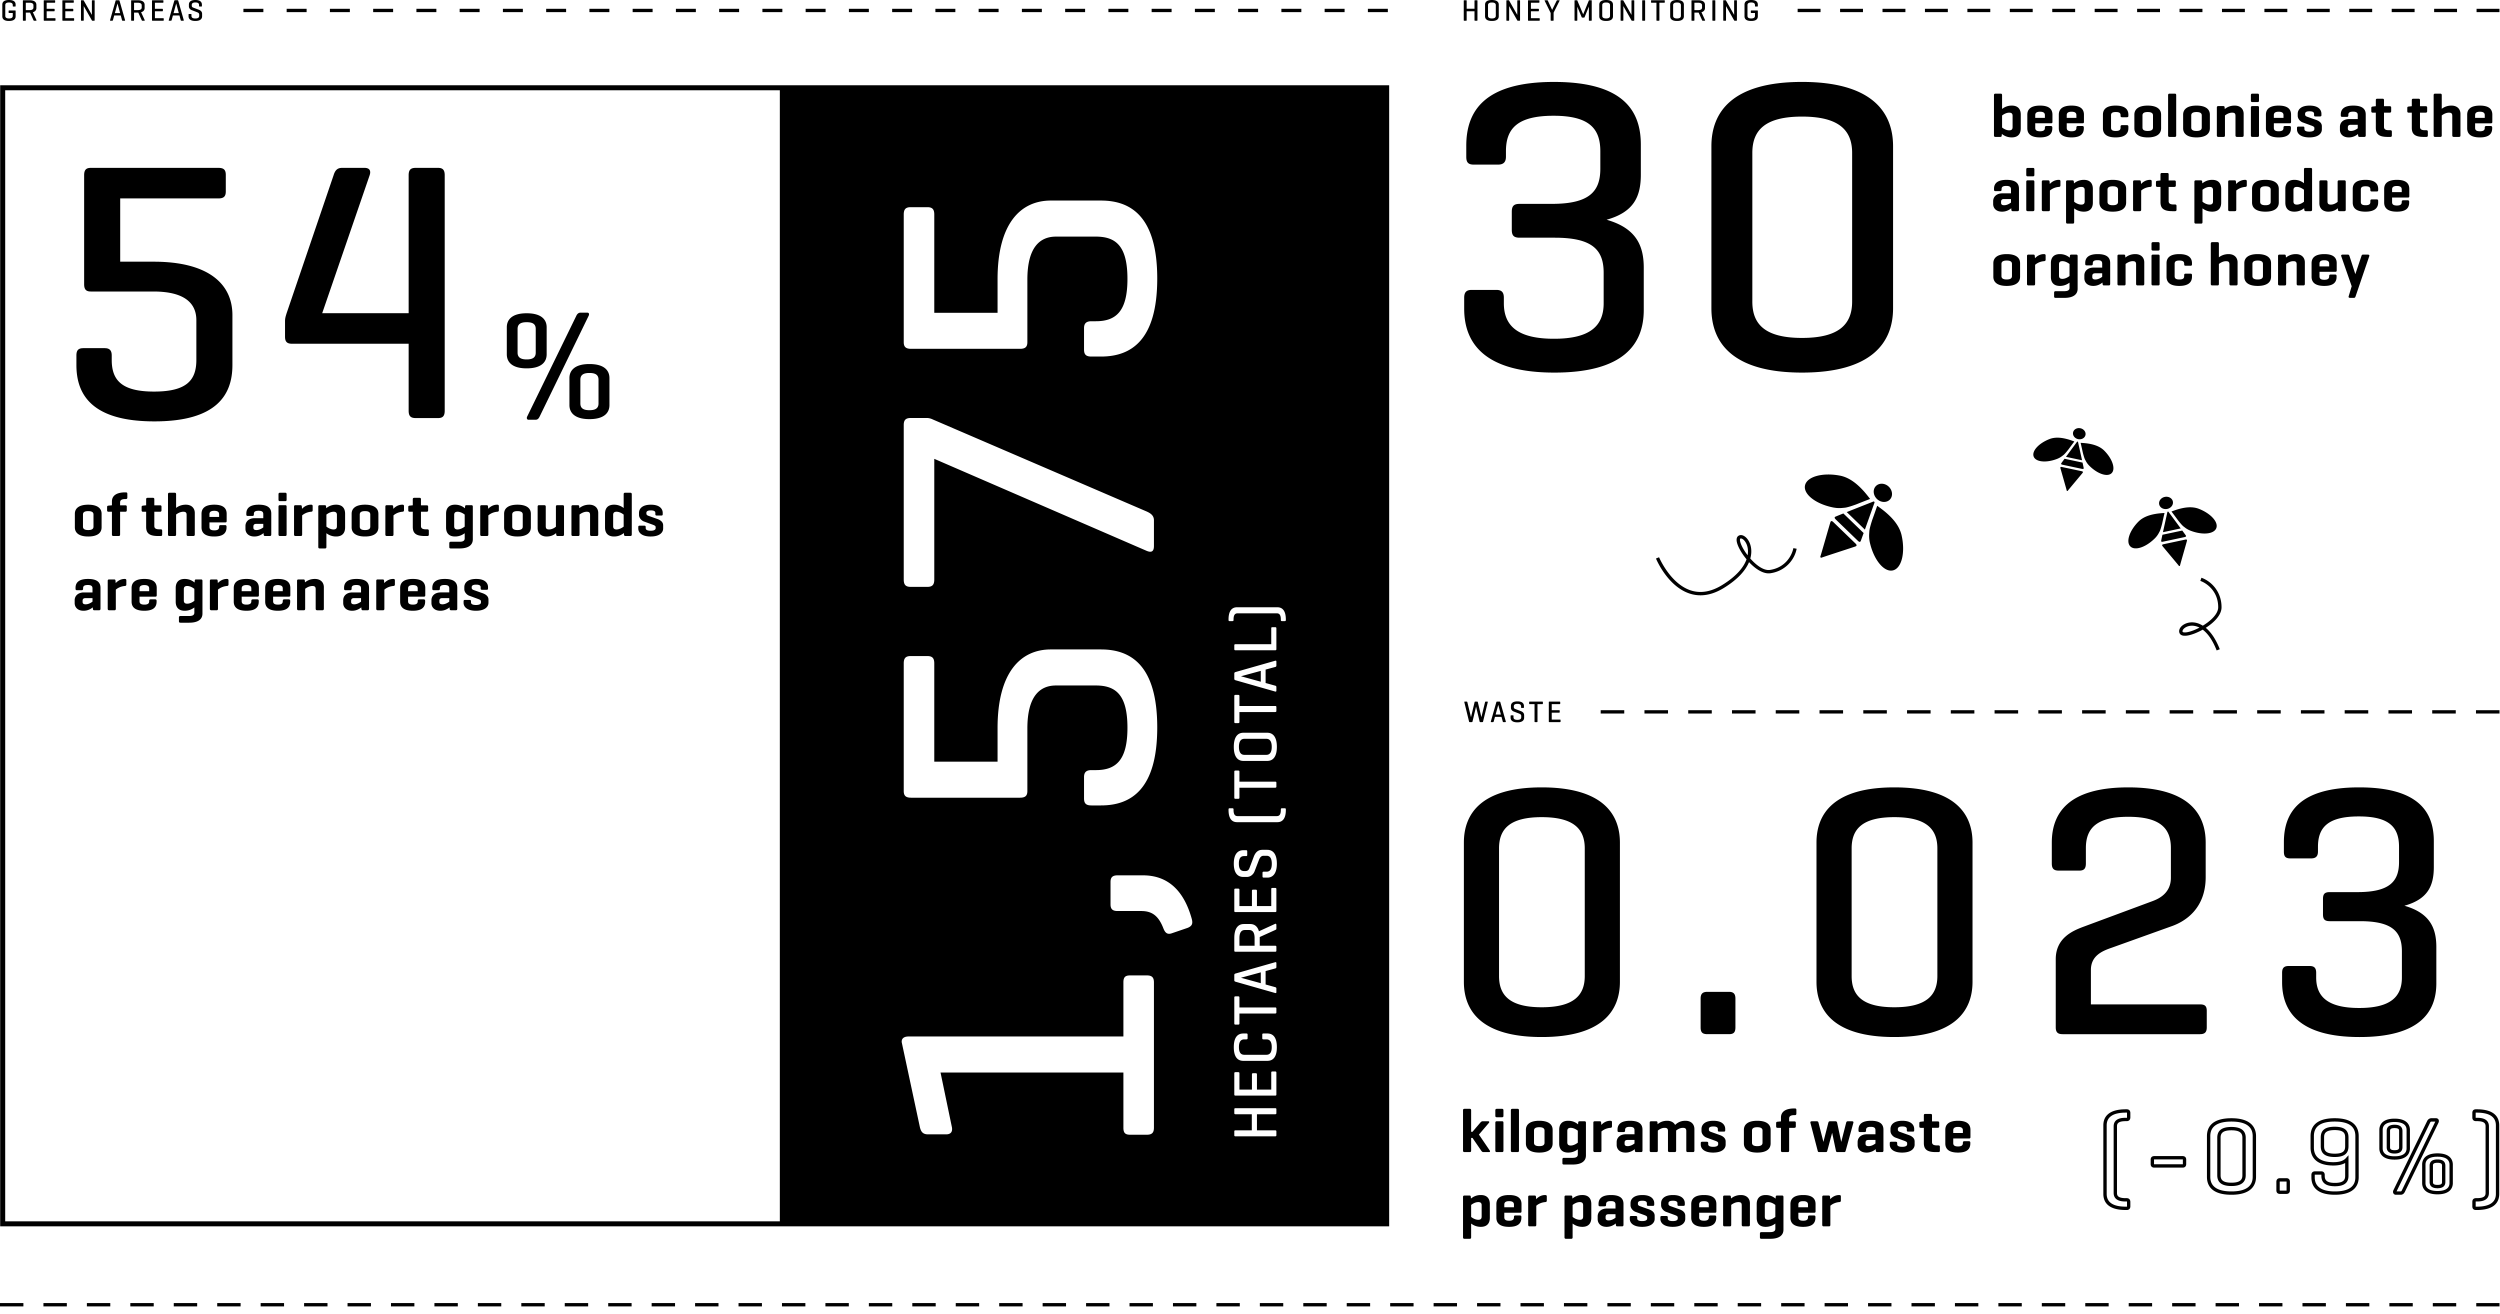 <svg xmlns="http://www.w3.org/2000/svg" width="1012" height="532"><path d="M0 527.47h9.47v1.354H0v-1.354Zm123.101 1.353h9.47v-1.354h-9.47v1.354Zm-52.758 0h9.47v-1.354h-9.47v1.354Zm-52.757 0h9.47v-1.354h-9.47v1.354Zm70.343 0h9.47v-1.354h-9.47v1.354Zm-52.757 0h9.47v-1.354h-9.47v1.354Zm70.343 0h9.47v-1.354h-9.47v1.354Zm140.685 0h9.471v-1.354H246.2v1.354Zm193.444 0h9.47v-1.354h-9.47v1.354Zm-17.585 0h9.47v-1.354h-9.47v1.354Zm-35.172 0h9.47v-1.354h-9.47v1.354Zm17.586 0h9.47v-1.354h-9.47v1.354Zm52.756 0h9.47v-1.354h-9.47v1.354Zm17.586 0h9.47v-1.354h-9.47v1.354Zm52.757 0h9.471v-1.354h-9.471v1.354Zm17.586 0h9.47v-1.354h-9.47v1.354Zm-175.857 0h9.47v-1.354h-9.47v1.354Zm140.686 0h9.47v-1.354h-9.47v1.354Zm-369.301 0h9.471v-1.354h-9.471v1.354Zm351.715 0h9.47v-1.354h-9.47v1.354Zm-281.372 0h9.47v-1.354h-9.47v1.354Zm-17.586 0h9.47v-1.354h-9.47v1.354Zm-17.586 0h9.47v-1.354h-9.47v1.354Zm52.758 0h9.47v-1.354h-9.47v1.354Zm-70.344 0h9.47v-1.354h-9.47v1.354Zm158.273 0h9.47v-1.354h-9.47v1.354Zm17.585 0h9.471v-1.354h-9.471v1.354Zm17.586 0h9.47v-1.354h-9.47v1.354Zm-87.929 0h9.47v-1.354h-9.47v1.354Zm35.172 0h9.47v-1.354h-9.47v1.354Zm-17.586 0h9.47v-1.354h-9.47v1.354Zm-228.615 0h9.471v-1.354h-9.471v1.354Zm703.431 0h9.47v-1.354h-9.47v1.354Zm-123.101 0h9.47v-1.354h-9.47v1.354Zm105.515 0h9.47v-1.354h-9.47v1.354Zm35.171 0h9.47v-1.354h-9.47v1.354Zm228.615 0h9.41v-1.354h-9.41v1.354Zm-386.887 0h9.471v-1.354h-9.471v1.354Zm-17.585 0h9.47v-1.354h-9.47v1.354Zm105.514 0h9.471v-1.354h-9.471v1.354Zm-17.585 0h9.47v-1.354h-9.47v1.354Zm-17.586 0h9.47v-1.354h-9.47v1.354Zm52.757 0h9.47v-1.354h-9.47v1.354Zm140.686 0h9.47v-1.354h-9.47v1.354Zm-211.029 0h9.47v-1.354h-9.47v1.354Zm263.786 0h9.47v-1.354h-9.47v1.354Zm-105.515 0h9.47v-1.354h-9.47v1.354Zm87.929 0h9.471v-1.354h-9.471v1.354Zm35.172 0h9.47v-1.354h-9.47v1.354Zm-105.515 0H836v-1.354h-9.47v1.354Zm17.586 0h9.47v-1.354h-9.47v1.354Zm35.172 0h9.47v-1.354h-9.47v1.354Zm-316.544 0h9.47v-1.354h-9.47v1.354Zm422.059 0h9.47v-1.354h-9.47v1.354Zm-17.586 0h9.47v-1.354h-9.47v1.354Zm-175.858 0h9.47v-1.354h-9.47v1.354Zm-211.029 0h9.47v-1.354h-9.47v1.354Zm369.301 0h9.47v-1.354h-9.47v1.354ZM141.624 3.567h-8.076v1.354h8.076V3.567Zm-35.015 0h-8.076v1.354h8.076V3.567Zm17.508 0h-8.077v1.354h8.077V3.567Zm35.015 0h-8.077v1.354h8.077V3.567Zm105.043 0h-8.076v1.354h8.076V3.567Zm157.565 0h-8.077v1.354h8.077V3.567Zm-17.508 0h-8.076v1.354h8.076V3.567Zm35.015 0h-8.077v1.354h8.077V3.567Zm-70.029 0h-8.076v1.354h8.076V3.567Zm17.508 0h-8.077v1.354h8.077V3.567Zm-210.087 0h-8.076v1.354h8.076V3.567Zm385.159 0h-8.077v1.354h8.077V3.567Zm-17.508 0h-8.076v1.354h8.076V3.567Zm-17.507 0h-8.077v1.354h8.077V3.567Zm-175.072 0h-8.076v1.354h8.076V3.567Zm122.551 0h-8.077v1.354h8.077V3.567Zm17.507 0h-8.076v1.354h8.076V3.567Zm17.506 0h-8.076v1.354h8.076V3.567Zm-52.521 0h-8.076v1.354h8.076V3.567Zm-140.058 0h-8.076v1.354h8.076V3.567Zm-87.536 0h-8.076v1.354h8.076V3.567Zm52.522 0h-8.076v1.354h8.076V3.567Zm-35.014 0h-8.077v1.354h8.077V3.567Zm-35.015 0h-8.077v1.354h8.077V3.567Zm-17.507 0h-8.076v1.354h8.076V3.567Zm105.043 0h-8.077v1.354h8.077V3.567Zm35.015 0h-8.077v1.354h8.077V3.567ZM3.633 8.485c2.098 0 2.694-.878 2.694-1.878V4.461c0-.159-.072-.22-.231-.22H3.719c-.158 0-.231.061-.231.22v.561c0 .171.073.231.231.231h1.45v1.171c0 .658-.438 1.048-1.523 1.048-1.098 0-1.512-.402-1.512-1.061V2.072c0-.658.414-1.061 1.512-1.061s1.523.402 1.523 1.061v.341c0 .159.062.232.232.232h.707c.158 0 .219-.073.219-.232v-.536C6.327.877 5.73 0 3.633 0S.938.877.938 1.877v4.73c0 1 .598 1.878 2.694 1.878Zm5.629-.341V.341c0-.171.061-.244.219-.244h2.476c2.097 0 2.768.878 2.768 1.878v1.268c0 .731-.378 1.415-1.427 1.707l1.463 3.194c.062.146-.049.244-.22.244h-.743c-.158 0-.183-.098-.256-.244l-1.378-3.036h-1.719v3.036c0 .171-.049.244-.22.244h-.744c-.158 0-.219-.073-.219-.244Zm1.182-4.048h1.512c1.097 0 1.585-.39 1.585-1.061V2.17c0-.658-.488-1.061-1.585-1.061h-1.512v2.986Zm7.482 4.292h4.304c.159 0 .232-.062.232-.231v-.562c0-.171-.073-.219-.232-.219h-3.34V4.56h2.986c.171 0 .244-.073.244-.232v-.523c0-.171-.073-.232-.244-.232H18.89V1.109h3.206c.158 0 .231-.062.231-.232V.329c0-.171-.073-.232-.231-.232h-4.17c-.158 0-.219.073-.219.244v7.803c0 .171.061.244.219.244Zm7.543 0h4.304c.159 0 .232-.062.232-.231v-.562c0-.171-.073-.219-.232-.219h-3.34V4.56h2.986c.171 0 .244-.073.244-.232v-.523c0-.171-.073-.232-.244-.232h-2.986V1.109h3.206c.158 0 .231-.062.231-.232V.329c0-.171-.073-.232-.231-.232h-4.17c-.158 0-.219.073-.219.244v7.803c0 .171.061.244.219.244Zm7.531 0h.684c.158 0 .219-.073.219-.231V2.462l3.305 5.815c.048.073.097.11.219.11h.671c.171 0 .22-.073.22-.231V.329c0-.159-.049-.232-.22-.232h-.671c-.158 0-.231.073-.231.232v5.705L33.878.194c-.036-.073-.098-.098-.194-.098H33c-.158 0-.219.073-.219.232v7.827c0 .158.061.231.219.231Zm11.553-.232 2.23-7.827c.049-.159.135-.232.293-.232H48.1c.158 0 .243.073.292.232l2.231 7.827c.036.146-.013.231-.183.231h-.78c-.159 0-.232-.086-.269-.231l-.512-1.891h-2.646l-.524 1.891c-.037.146-.11.231-.269.231h-.72c-.158 0-.207-.086-.17-.231Zm1.938-2.841h2.133l-1.061-3.901-1.072 3.901Zm6.592 2.829V.341c0-.171.061-.244.219-.244h2.476c2.097 0 2.768.878 2.768 1.878v1.268c0 .731-.378 1.415-1.427 1.707l1.463 3.194c.062.146-.049.244-.22.244h-.743c-.158 0-.183-.098-.256-.244l-1.378-3.036h-1.719v3.036c0 .171-.049.244-.22.244h-.744c-.158 0-.219-.073-.219-.244Zm1.183-4.048h1.512c1.097 0 1.585-.39 1.585-1.061V2.17c0-.658-.488-1.061-1.585-1.061h-1.512v2.986Zm7.48 4.292h4.304c.159 0 .232-.062.232-.231v-.562c0-.171-.073-.219-.232-.219h-3.34V4.56h2.986c.171 0 .244-.073.244-.232v-.523c0-.171-.073-.232-.244-.232H62.71V1.109h3.206c.158 0 .231-.062.231-.232V.329c0-.171-.073-.232-.231-.232h-4.17c-.158 0-.219.073-.219.244v7.803c0 .171.061.244.219.244Zm6.568-.232 2.23-7.827c.049-.159.135-.232.293-.232h1.024c.158 0 .243.073.292.232l2.231 7.827c.036.146-.013.231-.183.231h-.78c-.159 0-.232-.086-.269-.231l-.512-1.891h-2.646l-.524 1.891c-.037.146-.11.231-.269.231h-.72c-.158 0-.207-.086-.17-.231Zm1.939-2.841h2.133l-1.061-3.901-1.072 3.901Zm8.823 3.17c2.036 0 2.731-.878 2.731-1.878V5.595c0-.902-.61-1.378-1.342-1.658l-2.219-.841c-.256-.098-.622-.257-.622-.817v-.244c0-.658.402-1.036 1.476-1.036s1.476.378 1.476 1.036v.378c0 .159.049.232.219.232h.72c.158 0 .22-.073.22-.232v-.536c0-1-.659-1.877-2.646-1.877s-2.622.877-2.622 1.877v.695c0 .756.549 1.305 1.085 1.512l2.061.792c.476.184 1.024.391 1.024 1v.573c0 .658-.476 1.036-1.572 1.036s-1.561-.378-1.561-1.036V5.9c0-.171-.062-.244-.22-.244h-.72c-.158 0-.231.073-.231.244v.707c0 1 .707 1.878 2.743 1.878Zm861.867 278.999h-9.534v1.354h9.534v-1.354Zm-212.589 0h-9.534v1.354h9.534v-1.354Zm177.158 0h-9.534v1.354h9.534v-1.354Zm-124.01 0h-9.535v1.354h9.535v-1.354Zm212.589 0h-9.535v1.354h9.535v-1.354Zm-301.167 0h-9.535v1.354h9.535v-1.354Zm194.873 0h-9.535v1.354h9.535v-1.354Zm-230.305 0h-9.535v1.354h9.535v-1.354Zm344.779 0v1.354h9.527v-1.354h-9.527Zm-291.632 0h-9.534v1.354h9.534v-1.354Zm25.897 1.354h9.534v-1.354h-9.534v1.354Zm115.829-1.354h-9.535v1.354h9.535v-1.354Zm17.716 0h-9.535v1.354h9.535v-1.354Zm-204.408 1.354h9.535v-1.354h-9.535v1.354Zm133.545-1.354h-9.535v1.354h9.535v-1.354Zm17.716 0h-9.535v1.354h9.535v-1.354Zm106.294 0h-9.534v1.354h9.534v-1.354Zm-88.579 0h-9.535v1.354h9.535v-1.354Zm141.726 0h-9.535v1.354h9.535v-1.354Zm-212.589 0h-9.535v1.354h9.535v-1.354Zm185.339 1.354h9.534v-1.354h-9.534v1.354ZM624.087 419.79c-24.249 0-31.509-10.454-31.509-22.361v-56.338c0-11.907 7.26-22.361 31.509-22.361s31.654 10.454 31.654 22.361v56.338c0 11.907-7.405 22.361-31.654 22.361Zm0-12.052c12.923 0 17.425-4.791 17.425-12.633v-51.691c0-7.841-4.502-12.633-17.425-12.633s-17.279 4.792-17.279 12.633v51.691c0 7.842 4.356 12.633 17.279 12.633Zm78.411 8.132v-11.616c0-1.888-.726-2.759-2.613-2.759h-8.712c-2.033 0-2.759.871-2.759 2.759v11.616c0 2.032.726 2.759 2.759 2.759h8.712c1.888 0 2.613-.727 2.613-2.759Zm32.816-18.441v-56.338c0-11.907 7.26-22.361 31.509-22.361s31.654 10.454 31.654 22.361v56.338c0 11.907-7.405 22.361-31.654 22.361s-31.509-10.454-31.509-22.361Zm14.23-2.324c0 7.842 4.356 12.633 17.279 12.633s17.425-4.791 17.425-12.633v-51.691c0-7.841-4.502-12.633-17.425-12.633s-17.279 4.792-17.279 12.633v51.691Zm140.995 11.472h-44.142v-13.939c0-5.809 4.646-7.696 8.422-9.003l24.685-8.857c5.082-1.888 13.358-6.97 13.358-19.747v-13.939c0-11.907-7.115-22.361-31.364-22.361s-30.928 10.454-30.928 22.361v8.422c0 2.032.726 2.903 2.759 2.903h8.422c1.888 0 2.613-.871 2.613-2.903v-6.244c0-7.986 4.356-12.633 17.134-12.633 12.924 0 17.279 4.646 17.279 12.633v12.052c0 6.099-4.646 8.422-7.405 9.438l-28.169 10.454c-4.211 1.598-11.035 4.502-11.035 13.068v27.589c0 2.032.871 2.759 2.759 2.759h55.612c1.888 0 2.759-.727 2.759-2.759v-6.68c0-2.033-.871-2.613-2.759-2.613Zm95.69-8.567v-14.665c0-7.841-2.759-13.795-12.923-16.698 9.293-2.614 11.906-7.841 11.906-15.683V340.51c0-11.762-6.099-21.78-30.202-21.78-24.394 0-30.492 10.31-30.492 22.216v3.775c0 1.888.581 2.759 2.613 2.759h8.422c1.888 0 2.759-.871 2.759-2.759v-1.888c0-7.841 3.921-12.343 16.554-12.343 12.487 0 16.263 4.502 16.263 12.343v6.099c0 7.986-3.921 12.197-16.844 12.197h-11.181c-2.033 0-2.759.726-2.759 2.759v6.243c0 2.033.726 2.759 2.759 2.759h12.197c13.068 0 16.988 4.211 16.988 12.197v10.6c0 7.841-4.646 12.343-17.279 12.343s-17.424-4.502-17.424-12.343v-1.888c0-1.888-.727-2.759-2.614-2.759h-8.566c-1.888 0-2.614.871-2.614 2.759v3.775c0 11.906 6.971 22.216 31.364 22.216 24.249 0 31.073-10.019 31.073-21.78ZM594.945 292.306h.829c.171 0 .256-.073.292-.231l1.439-6.048 1.45 6.048c.037.146.122.231.256.231h.842c.158 0 .256-.073.292-.231l1.902-7.827c.036-.159-.012-.232-.171-.232h-.658c-.158 0-.231.086-.269.232l-1.487 6.071-1.438-6.071c-.049-.146-.109-.232-.28-.232h-.768c-.159 0-.232.086-.269.232l-1.451 6.071-1.475-6.071c-.037-.146-.122-.232-.28-.232h-.757c-.17 0-.219.073-.183.232l1.914 7.827c.037.146.122.231.269.231Zm8.711 0c-.158 0-.207-.086-.17-.231l2.23-7.827c.049-.159.135-.232.293-.232h1.024c.158 0 .243.073.292.232l2.231 7.827c.036.146-.013.231-.183.231h-.78c-.159 0-.232-.086-.269-.231l-.512-1.891h-2.646l-.524 1.891c-.037.146-.11.231-.269.231h-.72Zm1.769-3.073h2.133l-1.061-3.901-1.072 3.901Zm7.019.341h-.72c-.158 0-.231.073-.231.244v.707c0 1 .707 1.878 2.743 1.878s2.731-.878 2.731-1.878v-1.012c0-.902-.61-1.378-1.342-1.658l-2.219-.841c-.256-.098-.622-.257-.622-.817v-.244c0-.658.402-1.036 1.476-1.036s1.476.378 1.476 1.036v.378c0 .159.049.232.219.232h.72c.158 0 .22-.073.22-.232v-.536c0-1-.659-1.877-2.646-1.877s-2.622.877-2.622 1.877v.695c0 .756.549 1.305 1.085 1.512l2.061.792c.476.184 1.024.391 1.024 1v.573c0 .658-.476 1.036-1.572 1.036s-1.561-.378-1.561-1.036v-.549c0-.171-.062-.244-.22-.244Zm8.957 2.732h.756c.158 0 .219-.073.219-.244v-7.034h1.951c.158 0 .231-.062.231-.232v-.548c0-.171-.073-.232-.231-.232h-5.097c-.17 0-.231.062-.231.232v.548c0 .171.062.232.231.232h1.951v7.034c0 .171.061.244.22.244Zm9.945-7.279c.158 0 .231-.062.231-.232v-.548c0-.171-.073-.232-.231-.232h-4.17c-.158 0-.219.073-.219.244v7.803c0 .171.061.244.219.244h4.304c.159 0 .232-.062.232-.231v-.562c0-.171-.073-.219-.232-.219h-3.34v-2.816h2.986c.171 0 .244-.073.244-.232v-.523c0-.171-.073-.232-.244-.232h-2.986v-2.462h3.206ZM736.954 3.567h-9.266v1.354h9.266V3.567Zm206.122 0h-9.266v1.354h9.266V3.567Zm-51.53 0h-9.266v1.354h9.266V3.567Zm-68.708 0h-9.266v1.354h9.266V3.567Zm85.885 0h-9.266v1.354h9.266V3.567Zm17.176 0h-9.266v1.354h9.266V3.567Zm51.531 0h-9.266v1.354h9.266V3.567Zm-188.946 0h-9.266v1.354h9.266V3.567Zm7.912 1.354h9.266V3.567h-9.266v1.354Zm43.619-1.354h-9.265v1.354h9.265V3.567Zm120.238 0h-9.266v1.354h9.266V3.567Zm51.53 0h-9.266v1.354h9.266V3.567Zm-154.592 0h-9.265v1.354h9.265V3.567Zm-103.06 0h-9.266v1.354h9.266V3.567Zm240.475 0h-9.266v1.354h9.266V3.567Zm-120.237 0h-9.266v1.354h9.266V3.567Zm-103.061 0h-9.266v1.354h9.266V3.567Zm35.849 51.206V38.562c0-.451.175-.651.626-.651h2.08c.426 0 .576.2.576.651v5.537c.727-.551 1.979-1.353 3.934-1.353 2.48 0 3.633 1.428 3.633 3.658v5.562c0 2.23-1.152 3.658-3.633 3.658-2.055 0-3.308-.852-4.009-1.403l-.051.552c-.05.451-.15.651-.601.651h-1.93c-.451 0-.626-.2-.626-.651Zm3.282-3.157c.525.401 1.628 1.152 2.906 1.152 1.152 0 1.353-.651 1.353-1.328v-4.534c0-.651-.2-1.303-1.353-1.303-1.278 0-2.381.751-2.906 1.152v4.86Zm15.38-8.869c3.658 0 5.012 1.453 5.012 3.683v2.906c0 .401-.15.576-.552.576h-6.414v1.854c0 .877.477 1.378 1.954 1.378s1.955-.501 1.955-1.378v-.125c0-.426.175-.627.626-.627h1.754c.426 0 .626.201.626.627v.275c0 2.255-1.303 3.708-4.985 3.708s-5.137-1.453-5.137-3.708v-5.487c0-2.229 1.479-3.683 5.161-3.683Zm-1.954 4.961h3.909v-1.103c0-.877-.552-1.378-1.955-1.378-1.428 0-1.954.501-1.954 1.378v1.103Zm14.704-4.961c3.658 0 5.012 1.453 5.012 3.683v2.906c0 .401-.15.576-.552.576h-6.414v1.854c0 .877.477 1.378 1.954 1.378s1.955-.501 1.955-1.378v-.125c0-.426.175-.627.626-.627h1.754c.426 0 .626.201.626.627v.275c0 2.255-1.303 3.708-4.985 3.708s-5.137-1.453-5.137-3.708v-5.487c0-2.229 1.479-3.683 5.161-3.683Zm0 2.481c-1.428 0-1.954.501-1.954 1.378v1.103h3.909v-1.103c0-.877-.552-1.378-1.955-1.378Zm12.699 1.202v5.487c0 2.255 1.453 3.708 5.137 3.708 3.657 0 5.161-1.453 5.161-3.708v-.627c0-.45-.176-.626-.602-.626h-1.929c-.451 0-.627.176-.627.626v.376c0 .928-.501 1.354-1.929 1.354s-1.93-.426-1.93-1.354v-4.985c0-.928.501-1.328 1.93-1.328s1.929.4 1.929 1.328v.175c0 .451.176.602.627.602h1.929c.426 0 .602-.15.602-.602v-.426c0-2.229-1.479-3.683-5.137-3.683-3.683 0-5.161 1.453-5.161 3.683Zm12.723 5.487V46.43c0-2.229 1.729-3.683 5.412-3.683s5.412 1.453 5.412 3.683v5.487c0 2.255-1.729 3.708-5.412 3.708s-5.412-1.453-5.412-3.708Zm3.282-.275c0 .952.727 1.378 2.13 1.378s2.13-.426 2.13-1.378v-4.937c0-.927-.727-1.353-2.13-1.353s-2.13.426-2.13 1.353v4.937Zm10.997 3.783h2.08c.426 0 .576-.2.576-.651V38.563c0-.451-.15-.651-.576-.651h-2.08c-.451 0-.626.2-.626.651v16.211c0 .451.175.651.626.651Zm10.873-12.678c3.683 0 5.412 1.453 5.412 3.683v5.487c0 2.255-1.729 3.708-5.412 3.708s-5.412-1.453-5.412-3.708V46.43c0-2.229 1.729-3.683 5.412-3.683Zm0 2.606c-1.403 0-2.13.426-2.13 1.353v4.937c0 .952.727 1.378 2.13 1.378s2.13-.426 2.13-1.378v-4.937c0-.927-.727-1.353-2.13-1.353Zm8.866 10.072h2.08c.426 0 .576-.2.576-.651v-8.043c.525-.4 1.653-1.127 2.906-1.127 1.077 0 1.353.426 1.353 1.327v7.843c0 .451.2.651.651.651h2.029c.451 0 .627-.2.627-.651v-8.669c0-1.955-1.328-3.357-3.633-3.357-2.029 0-3.308.826-4.009 1.402l-.051-.601c-.024-.426-.15-.602-.601-.602h-1.93c-.451 0-.626.176-.626.602v11.225c0 .451.175.651.626.651Zm13.776 0h2.08c.426 0 .576-.2.576-.651v-11.2c0-.45-.15-.626-.576-.626h-2.08c-.451 0-.626.176-.626.626v11.2c0 .451.175.651.626.651Zm0-14.107h2.08c.426 0 .576-.175.576-.601v-2.155c0-.451-.15-.651-.576-.651h-2.08c-.451 0-.626.2-.626.651v2.155c0 .426.175.601.626.601Zm10.622 1.429c3.658 0 5.012 1.453 5.012 3.683v2.906c0 .401-.15.576-.552.576h-6.414v1.854c0 .877.477 1.378 1.954 1.378s1.955-.501 1.955-1.378v-.125c0-.426.175-.627.626-.627h1.754c.426 0 .626.201.626.627v.275c0 2.255-1.303 3.708-4.985 3.708s-5.137-1.453-5.137-3.708v-5.487c0-2.229 1.479-3.683 5.161-3.683Zm0 2.481c-1.428 0-1.954.501-1.954 1.378v1.103h3.909v-1.103c0-.877-.552-1.378-1.955-1.378Zm12.424 10.397c3.633 0 5.062-1.629 5.062-3.232v-1.277c0-1.203-.853-2.055-2.405-2.605l-3.608-1.278c-.351-.125-.776-.376-.776-.877v-.275c0-.776.727-1.027 1.804-1.027s1.829.251 1.829 1.027v.476c0 .427.15.577.551.577h1.854c.451 0 .576-.15.576-.577v-.476c0-1.604-1.178-3.332-4.785-3.332-3.633 0-4.811 1.729-4.811 3.332v.802c0 1.253 1.052 2.305 1.979 2.656l3.633 1.327c.802.301 1.127.526 1.127.952v.426c0 .777-.901 1.053-2.029 1.053s-2.004-.275-2.004-1.053v-.426c0-.4-.15-.576-.576-.576h-1.854c-.426 0-.576.176-.576.576v.576c0 1.604 1.378 3.232 5.011 3.232Zm12.372-3.132v-1.128c0-1.679 1.278-3.156 3.759-3.156h3.457v-1.604c0-.902-.426-1.403-1.879-1.403-1.428 0-1.93.401-1.93 1.303v.176c0 .451-.175.626-.601.626h-1.854c-.451 0-.602-.175-.602-.626v-.326c0-2.229 1.479-3.607 5.062-3.607 3.658 0 5.036 1.378 5.036 3.607v8.419c0 .451-.176.651-.602.651h-1.879c-.451 0-.552-.2-.602-.651l-.05-.526c-.727.602-1.954 1.378-3.708 1.378-2.456 0-3.608-1.479-3.608-3.132Zm3.207-.451c0 .752.501.978 1.253.978 1.152 0 2.18-.651 2.756-1.077v-1.429h-2.806c-.978 0-1.203.477-1.203 1.128v.4Zm9.493-8.318v1.253c0 .451.175.627.602.627h1.228v6.113c0 2.455 1.127 3.708 4.811 3.708h1.052c.451 0 .627-.176.627-.627v-1.453c0-.451-.176-.626-.627-.626h-.551c-1.403 0-2.005-.426-2.005-1.354v-5.762h2.28c.426 0 .627-.176.627-.627v-1.403c0-.426-.201-.576-.627-.576h-2.28v-2.405c0-.451-.15-.626-.601-.626h-2.08c-.451 0-.626.175-.626.626v2.405h-.075l-1.152.126c-.427.05-.602.175-.602.601Zm16.398-3.132v2.405h-.075l-1.152.126c-.427.05-.602.175-.602.601v1.253c0 .451.175.627.602.627h1.228v6.113c0 2.455 1.127 3.708 4.811 3.708h1.052c.451 0 .627-.176.627-.627v-1.453c0-.451-.176-.626-.627-.626h-.551c-1.403 0-2.005-.426-2.005-1.354v-5.762h2.28c.426 0 .627-.176.627-.627v-1.403c0-.426-.201-.576-.627-.576h-2.28v-2.405c0-.451-.15-.626-.601-.626h-2.08c-.451 0-.626.175-.626.626Zm16.057 2.155c-1.93 0-3.207.751-3.934 1.303v-5.487c0-.451-.15-.651-.576-.651h-2.08c-.451 0-.626.2-.626.651v16.211c0 .451.175.651.626.651h2.08c.426 0 .576-.2.576-.651v-8.043c.525-.4 1.653-1.127 2.906-1.127 1.077 0 1.353.426 1.353 1.327v7.843c0 .451.2.651.651.651h2.029c.451 0 .627-.2.627-.651v-8.669c0-1.955-1.328-3.357-3.633-3.357Zm11.497 12.878c-3.684 0-5.137-1.453-5.137-3.708V46.43c0-2.229 1.479-3.683 5.161-3.683 3.658 0 5.012 1.453 5.012 3.683v2.906c0 .401-.15.576-.552.576h-6.414v1.854c0 .877.477 1.378 1.954 1.378s1.955-.501 1.955-1.378v-.125c0-.426.175-.627.626-.627h1.754c.426 0 .626.201.626.627v.275c0 2.255-1.303 3.708-4.985 3.708Zm-1.929-7.917h3.909v-1.103c0-.877-.552-1.378-1.955-1.378-1.428 0-1.954.501-1.954 1.378v1.103ZM806.831 82.552v-1.128c0-1.679 1.278-3.156 3.759-3.156h3.457v-1.604c0-.902-.426-1.403-1.879-1.403-1.428 0-1.93.401-1.93 1.303v.176c0 .451-.175.626-.601.626h-1.854c-.451 0-.602-.175-.602-.626v-.326c0-2.229 1.479-3.607 5.062-3.607 3.658 0 5.036 1.378 5.036 3.607v8.419c0 .451-.176.651-.602.651h-1.879c-.451 0-.552-.2-.602-.651l-.05-.526c-.727.602-1.954 1.378-3.708 1.378-2.456 0-3.608-1.479-3.608-3.132Zm3.207-.451c0 .752.501.978 1.253.978 1.152 0 2.18-.651 2.756-1.077v-1.429h-2.806c-.978 0-1.203.477-1.203 1.128v.4Zm10.82-14.131c-.451 0-.626.2-.626.651v2.155c0 .426.175.601.626.601h2.08c.426 0 .576-.175.576-.601v-2.155c0-.451-.15-.651-.576-.651h-2.08Zm2.08 17.513c.426 0 .576-.2.576-.651v-11.2c0-.45-.15-.626-.576-.626h-2.08c-.451 0-.626.176-.626.626v11.2c0 .451.175.651.626.651h2.08Zm11.124-10.473v-1.604c0-.426-.2-.601-.651-.601-1.804 0-3.007.977-3.658 1.679l-.075-.877c-.024-.426-.15-.602-.601-.602h-1.93c-.451 0-.626.176-.626.602v11.225c0 .451.175.651.626.651h2.08c.426 0 .576-.2.576-.651V77.14c.551-.501 1.804-1.328 3.607-1.478.451-.025.651-.201.651-.652Zm9.493-2.204c2.48 0 3.633 1.428 3.633 3.658v5.562c0 2.23-1.152 3.658-3.633 3.658-1.954 0-3.207-.802-3.934-1.328v5.537c0 .451-.15.627-.576.627h-2.08c-.451 0-.626-.176-.626-.627V73.632c0-.45.175-.626.626-.626h1.93c.45 0 .576.176.601.626l.051.602c.701-.551 1.954-1.428 4.009-1.428Zm-1.028 2.856c-1.278 0-2.381.751-2.906 1.152v4.86c.525.401 1.628 1.152 2.906 1.152 1.152 0 1.353-.651 1.353-1.328v-4.534c0-.651-.2-1.303-1.353-1.303Zm12.725 10.022c-3.684 0-5.412-1.453-5.412-3.708v-5.487c0-2.229 1.729-3.683 5.412-3.683s5.412 1.453 5.412 3.683v5.487c0 2.255-1.729 3.708-5.412 3.708Zm2.13-8.92c0-.927-.727-1.353-2.13-1.353s-2.13.426-2.13 1.353v4.937c0 .952.727 1.378 2.13 1.378s2.13-.426 2.13-1.378v-4.937Zm6.711 8.719h2.08c.426 0 .576-.2.576-.651V77.14c.551-.501 1.804-1.328 3.607-1.478.451-.025.651-.201.651-.652v-1.604c0-.426-.2-.601-.651-.601-1.804 0-3.007.977-3.658 1.679l-.075-.877c-.024-.426-.15-.602-.601-.602h-1.93c-.451 0-.626.176-.626.602v11.225c0 .451.175.651.626.651Zm10.47-14.833v2.405h-.075l-1.152.126c-.427.05-.602.175-.602.601v1.253c0 .451.175.627.602.627h1.228v6.113c0 2.455 1.127 3.708 4.811 3.708h1.052c.451 0 .627-.176.627-.627v-1.453c0-.451-.176-.626-.627-.626h-.551c-1.403 0-2.005-.426-2.005-1.354v-5.762h2.28c.426 0 .626-.176.626-.627v-1.403c0-.426-.2-.576-.626-.576h-2.28V70.65c0-.451-.15-.626-.601-.626h-2.08c-.451 0-.626.175-.626.626Zm16.933 3.583c.701-.551 1.954-1.428 4.009-1.428 2.48 0 3.633 1.428 3.633 3.658v5.562c0 2.23-1.152 3.658-3.633 3.658-1.954 0-3.207-.802-3.934-1.328v5.537c0 .451-.15.627-.576.627h-2.08c-.451 0-.626-.176-.626-.627V73.631c0-.45.175-.626.626-.626h1.93c.45 0 .576.176.601.626l.051.602Zm.075 7.442c.525.401 1.628 1.152 2.906 1.152 1.152 0 1.353-.651 1.353-1.328v-4.534c0-.651-.2-1.303-1.353-1.303-1.278 0-2.381.751-2.906 1.152v4.86Zm13.626-7.191-.075-.877c-.024-.426-.15-.602-.601-.602h-1.93c-.451 0-.626.176-.626.602v11.225c0 .451.175.651.626.651h2.08c.426 0 .576-.2.576-.651V77.14c.551-.501 1.804-1.328 3.607-1.478.451-.025.651-.201.651-.652v-1.604c0-.426-.2-.601-.651-.601-1.804 0-3.007.977-3.658 1.679Zm11.849 11.2c-3.684 0-5.412-1.453-5.412-3.708v-5.487c0-2.229 1.729-3.683 5.412-3.683s5.412 1.453 5.412 3.683v5.487c0 2.255-1.729 3.708-5.412 3.708Zm2.13-8.92c0-.927-.727-1.353-2.13-1.353s-2.13.426-2.13 1.353v4.937c0 .952.727 1.378 2.13 1.378s2.13-.426 2.13-1.378v-4.937Zm9.567-3.958c1.93 0 3.183.802 3.909 1.353v-5.537c0-.451.15-.651.601-.651h2.08c.426 0 .602.2.602.651v16.211c0 .451-.176.651-.602.651h-1.93c-.45 0-.576-.2-.626-.651l-.05-.552c-.702.552-1.979 1.403-3.984 1.403-2.48 0-3.633-1.428-3.633-3.658v-5.562c0-2.23 1.152-3.658 3.633-3.658Zm-.35 8.693c0 .677.2 1.328 1.378 1.328 1.228 0 2.355-.751 2.882-1.152v-4.86c-.526-.401-1.654-1.152-2.882-1.152-1.178 0-1.378.651-1.378 1.303V81.5Zm13.776 0v-7.867c0-.45-.2-.626-.626-.626h-2.055c-.426 0-.602.176-.602.626v8.694c0 1.954 1.328 3.357 3.608 3.357 2.004 0 3.207-.802 3.858-1.378l.05.551c.051.451.176.627.627.627h1.929c.426 0 .602-.176.602-.627V73.631c0-.45-.176-.626-.602-.626h-2.079c-.451 0-.602.176-.602.626v8.093c-.501.401-1.528 1.103-2.756 1.103-1.053 0-1.354-.426-1.354-1.328Zm17.986-3.983h1.929c.426 0 .602-.15.602-.602v-.426c0-2.229-1.479-3.683-5.137-3.683-3.683 0-5.161 1.453-5.161 3.683v5.487c0 2.255 1.453 3.708 5.137 3.708 3.658 0 5.161-1.453 5.161-3.708v-.627c0-.45-.176-.626-.602-.626h-1.929c-.451 0-.627.176-.627.626v.376c0 .928-.501 1.354-1.929 1.354s-1.93-.426-1.93-1.354v-4.985c0-.928.501-1.328 1.93-1.328s1.929.4 1.929 1.328v.175c0 .451.176.602.627.602Zm8.164 2.455v1.854c0 .877.477 1.378 1.954 1.378s1.955-.501 1.955-1.378V81.7c0-.426.175-.627.626-.627h1.754c.426 0 .626.201.626.627v.275c0 2.255-1.303 3.708-4.985 3.708s-5.137-1.453-5.137-3.708v-5.487c0-2.229 1.479-3.683 5.161-3.683 3.658 0 5.012 1.453 5.012 3.683v2.906c0 .401-.15.576-.552.576h-6.414Zm0-2.204h3.909v-1.103c0-.877-.552-1.378-1.955-1.378-1.428 0-1.954.501-1.954 1.378v1.103Zm-161.413 34.266v-5.487c0-2.229 1.729-3.683 5.412-3.683s5.412 1.453 5.412 3.683v5.487c0 2.255-1.729 3.708-5.412 3.708s-5.412-1.453-5.412-3.708Zm3.282-.275c0 .952.727 1.378 2.13 1.378s2.13-.426 2.13-1.378v-4.937c0-.927-.727-1.353-2.13-1.353s-2.13.426-2.13 1.353v4.937Zm13.627 3.132v-7.692c.551-.501 1.804-1.328 3.607-1.478.451-.025.651-.201.651-.652v-1.604c0-.426-.2-.601-.651-.601-1.804 0-3.007.977-3.658 1.679l-.075-.877c-.024-.426-.15-.602-.601-.602h-1.93c-.451 0-.626.176-.626.602v11.225c0 .451.175.651.626.651h2.08c.426 0 .576-.2.576-.651Zm13.928 1.628v-2.104c-.727.526-1.979 1.328-3.909 1.328-2.48 0-3.633-1.428-3.633-3.658v-5.562c0-2.23 1.152-3.658 3.633-3.658 2.029 0 3.308.877 4.009 1.453l.051-.627c.024-.45.15-.626.601-.626h1.93c.426 0 .602.176.602.626v13.204c0 2.23-1.679 3.684-5.362 3.684h-3.532c-.451 0-.627-.15-.627-.602v-1.453c0-.451.176-.651.627-.651h3.532c1.403 0 2.08-.426 2.08-1.354Zm0-4.786v-4.86c-.526-.401-1.654-1.152-2.882-1.152-1.178 0-1.378.651-1.378 1.303v4.534c0 .677.2 1.328 1.378 1.328 1.228 0 2.355-.751 2.882-1.152Zm13.226-3.407v-1.604c0-.902-.426-1.403-1.879-1.403-1.428 0-1.93.401-1.93 1.303v.176c0 .451-.175.626-.601.626h-1.854c-.451 0-.602-.175-.602-.626v-.326c0-2.229 1.479-3.607 5.062-3.607 3.658 0 5.036 1.378 5.036 3.607v8.419c0 .451-.176.651-.602.651h-1.879c-.451 0-.552-.2-.602-.651l-.05-.526c-.727.602-1.954 1.378-3.708 1.378-2.456 0-3.608-1.479-3.608-3.132v-1.128c0-1.679 1.278-3.156 3.759-3.156h3.457Zm0 2.305h-2.806c-.978 0-1.203.477-1.203 1.128v.4c0 .752.501.978 1.253.978 1.152 0 2.18-.651 2.756-1.077v-1.429Zm6.811 4.911h2.08c.426 0 .576-.2.576-.651v-8.043c.525-.4 1.653-1.127 2.906-1.127 1.077 0 1.353.426 1.353 1.327v7.843c0 .451.2.651.651.651h2.029c.451 0 .627-.2.627-.651v-8.669c0-1.955-1.328-3.357-3.633-3.357-2.029 0-3.308.826-4.009 1.402l-.051-.601c-.024-.426-.15-.602-.601-.602h-1.93c-.451 0-.626.176-.626.602v11.225c0 .451.175.651.626.651Zm13.152-.651c0 .451.175.651.626.651h2.08c.426 0 .576-.2.576-.651v-11.2c0-.45-.15-.626-.576-.626h-2.08c-.451 0-.626.176-.626.626v11.2Zm2.706-16.863h-2.08c-.451 0-.626.2-.626.651v2.155c0 .426.175.601.626.601h2.08c.426 0 .576-.175.576-.601v-2.155c0-.451-.15-.651-.576-.651Zm3.38 8.519v5.487c0 2.255 1.453 3.708 5.137 3.708 3.657 0 5.161-1.453 5.161-3.708v-.627c0-.45-.176-.626-.602-.626h-1.929c-.451 0-.627.176-.627.626v.376c0 .928-.501 1.354-1.929 1.354s-1.93-.426-1.93-1.354v-4.985c0-.928.501-1.328 1.93-1.328s1.929.4 1.929 1.328v.175c0 .451.176.602.627.602h1.929c.426 0 .602-.15.602-.602v-.426c0-2.229-1.479-3.683-5.137-3.683-3.683 0-5.161 1.453-5.161 3.683Zm28.758 8.344v-8.669c0-1.955-1.328-3.357-3.633-3.357-1.93 0-3.207.751-3.934 1.303V98.68c0-.451-.15-.651-.576-.651h-2.08c-.451 0-.626.2-.626.651v16.211c0 .451.175.651.626.651h2.08c.426 0 .576-.2.576-.651v-8.043c.525-.4 1.653-1.127 2.906-1.127 1.077 0 1.353.426 1.353 1.327v7.843c0 .451.2.651.651.651h2.029c.451 0 .627-.2.627-.651Zm8.14-12.027c3.683 0 5.412 1.453 5.412 3.683v5.487c0 2.255-1.729 3.708-5.412 3.708s-5.412-1.453-5.412-3.708v-5.487c0-2.229 1.729-3.683 5.412-3.683Zm0 2.606c-1.403 0-2.13.426-2.13 1.353v4.937c0 .952.727 1.378 2.13 1.378s2.13-.426 2.13-1.378v-4.937c0-.927-.727-1.353-2.13-1.353Zm16.432 10.072h2.029c.451 0 .627-.2.627-.651v-8.669c0-1.955-1.328-3.357-3.633-3.357-2.029 0-3.308.826-4.009 1.402l-.051-.601c-.024-.426-.15-.602-.601-.602h-1.93c-.451 0-.626.176-.626.602v11.225c0 .451.175.651.626.651h2.08c.426 0 .576-.2.576-.651v-8.043c.525-.4 1.653-1.127 2.906-1.127 1.077 0 1.353.426 1.353 1.327v7.843c0 .451.201.651.651.651Zm8.59-5.513v1.854c0 .877.477 1.378 1.954 1.378s1.955-.501 1.955-1.378v-.125c0-.426.175-.627.626-.627h1.754c.426 0 .626.201.626.627v.275c0 2.255-1.303 3.708-4.985 3.708s-5.137-1.453-5.137-3.708v-5.487c0-2.229 1.479-3.683 5.161-3.683 3.658 0 5.012 1.453 5.012 3.683v2.906c0 .401-.15.576-.552.576h-6.414Zm0-2.204h3.909v-1.103c0-.877-.552-1.378-1.955-1.378-1.428 0-1.954.501-1.954 1.378v1.103Zm19.541-4.761h-1.904c-.426 0-.552.226-.677.626l-2.455 7.291-2.355-7.291c-.125-.375-.25-.626-.701-.626h-2.08c-.426 0-.727.226-.576.626l4.234 12.177-1.228 4.084c-.125.426.15.627.602.627h1.503c.451 0 .602-.301.701-.627l5.537-16.261c.15-.4-.149-.626-.601-.626ZM593.548 63.424c0 2.198.676 3.212 3.043 3.212h9.805c2.197 0 3.212-1.014 3.212-3.212v-2.197c0-9.129 4.564-14.37 19.272-14.37 14.538 0 18.934 5.241 18.934 14.37v7.1c0 9.298-4.564 14.2-19.61 14.2h-13.017c-2.367 0-3.212.846-3.212 3.213v7.269c0 2.367.845 3.212 3.212 3.212h14.2c15.215 0 19.779 4.902 19.779 14.2v12.341c0 9.129-5.41 14.37-20.117 14.37s-20.286-5.241-20.286-14.37v-2.197c0-2.197-.846-3.212-3.043-3.212h-9.975c-2.197 0-3.043 1.015-3.043 3.212v4.396c0 13.862 8.114 25.865 36.516 25.865 28.231 0 36.177-11.665 36.177-25.358v-17.074c0-9.129-3.212-16.06-15.046-19.44 10.819-3.043 13.862-9.129 13.862-18.258V58.524c0-13.693-7.1-25.357-35.162-25.357-28.401 0-35.501 12.002-35.501 25.864v4.396Zm99.227 61.366V59.197c0-13.862 8.453-26.033 36.685-26.033s36.854 12.171 36.854 26.033v65.593c0 13.862-8.622 26.034-36.854 26.034s-36.685-12.172-36.685-26.034Zm16.568-2.705c0 9.129 5.071 14.708 20.117 14.708s20.286-5.579 20.286-14.708V61.902c0-9.129-5.24-14.707-20.286-14.707s-20.117 5.578-20.117 14.707v60.183ZM592.745 8.388h.744c.171 0 .22-.073.22-.244V4.56h3.17v3.584c0 .171.061.244.219.244h.756c.159 0 .22-.073.22-.244V.341c0-.171-.061-.244-.22-.244h-.756c-.158 0-.219.073-.219.244v3.206h-3.17V.341c0-.171-.049-.244-.22-.244h-.744c-.158 0-.219.073-.219.244v7.803c0 .171.061.244.219.244Zm8.408-1.781v-4.73c0-1 .684-1.877 2.768-1.877 2.098 0 2.78.877 2.78 1.877v4.73c0 1-.683 1.878-2.78 1.878-2.084 0-2.768-.878-2.768-1.878Zm1.196-.195c0 .658.487 1.061 1.572 1.061 1.098 0 1.585-.402 1.585-1.061v-4.34c0-.658-.487-1.061-1.585-1.061-1.085 0-1.572.402-1.572 1.061v4.34ZM610 8.388h.684c.158 0 .219-.073.219-.231V2.462l3.305 5.815c.048.073.097.11.219.11h.671c.171 0 .22-.073.22-.231V.329c0-.159-.049-.232-.22-.232h-.671c-.158 0-.231.073-.231.232v5.705L610.88.194c-.036-.073-.098-.098-.194-.098h-.684c-.158 0-.219.073-.219.232v7.827c0 .158.061.231.219.231Zm8.75 0h4.304c.159 0 .232-.062.232-.231v-.562c0-.171-.073-.219-.232-.219h-3.34V4.56h2.986c.171 0 .244-.073.244-.232v-.523c0-.171-.073-.232-.244-.232h-2.986V1.109h3.206c.158 0 .231-.062.231-.232V.329c0-.171-.073-.232-.231-.232h-4.17c-.158 0-.219.073-.219.244v7.803c0 .171.061.244.219.244Zm8.958-3.134v2.902c0 .158.061.231.231.231h.743c.159 0 .22-.073.22-.231V5.12l2.39-4.791c.085-.159 0-.232-.158-.232h-.744c-.158 0-.207.11-.268.232l-1.817 3.682-1.719-3.682c-.061-.146-.122-.232-.28-.232h-.842c-.17 0-.243.086-.17.232l2.414 4.925Zm9.881 3.134h.684c.158 0 .219-.073.219-.231V2.706l1.744 4.182c.061.146.134.244.292.244h.634c.146 0 .244-.086.305-.244l1.707-4.218v5.486c0 .158.062.231.22.231h.72c.158 0 .219-.073.219-.231V.329c0-.159-.061-.232-.219-.232h-.744c-.109 0-.183.037-.207.11l-2.292 5.596-2.365-5.571c-.037-.086-.086-.135-.207-.135h-.708c-.158 0-.219.073-.219.232v7.827c0 .158.061.231.219.231Zm9.798-1.781v-4.73c0-1 .684-1.877 2.768-1.877 2.098 0 2.78.877 2.78 1.877v4.73c0 1-.683 1.878-2.78 1.878-2.084 0-2.768-.878-2.768-1.878Zm1.195-.195c0 .658.487 1.061 1.572 1.061 1.098 0 1.585-.402 1.585-1.061v-4.34c0-.658-.487-1.061-1.585-1.061-1.085 0-1.572.402-1.572 1.061v4.34Zm7.651 1.976h.684c.158 0 .219-.073.219-.231V2.462l3.305 5.815c.048.073.097.11.219.11h.671c.171 0 .22-.073.22-.231V.329c0-.159-.049-.232-.22-.232h-.671c-.158 0-.231.073-.231.232v5.705l-3.316-5.84c-.036-.073-.098-.098-.194-.098h-.684c-.158 0-.219.073-.219.232v7.827c0 .158.061.231.219.231Zm8.749 0h.744c.171 0 .22-.073.22-.244V.341c0-.171-.049-.244-.22-.244h-.744c-.158 0-.219.073-.219.244v7.803c0 .171.061.244.219.244Zm3.595-7.279h1.951v7.034c0 .171.061.244.22.244h.756c.158 0 .219-.073.219-.244V1.109h1.951c.158 0 .231-.062.231-.232V.329c0-.171-.073-.232-.231-.232h-5.097c-.17 0-.231.062-.231.232v.548c0 .171.062.232.231.232Zm7.507 5.498v-4.73c0-1 .684-1.877 2.768-1.877 2.098 0 2.78.877 2.78 1.877v4.73c0 1-.683 1.878-2.78 1.878-2.084 0-2.768-.878-2.768-1.878Zm1.195-.195c0 .658.487 1.061 1.572 1.061 1.098 0 1.585-.402 1.585-1.061v-4.34c0-.658-.487-1.061-1.585-1.061-1.085 0-1.572.402-1.572 1.061v4.34Zm7.433 1.732V.341c0-.171.061-.244.219-.244h2.476c2.097 0 2.768.878 2.768 1.878v1.268c0 .731-.378 1.415-1.427 1.707l1.463 3.194c.062.146-.049.244-.22.244h-.743c-.158 0-.183-.098-.256-.244l-1.378-3.036h-1.719v3.036c0 .171-.049.244-.22.244h-.744c-.158 0-.219-.073-.219-.244Zm1.183-4.048h1.512c1.097 0 1.585-.39 1.585-1.061V2.17c0-.658-.488-1.061-1.585-1.061h-1.512v2.986Zm7.493 4.292h.744c.171 0 .22-.073.22-.244V.341c0-.171-.049-.244-.22-.244h-.744c-.158 0-.219.073-.219.244v7.803c0 .171.061.244.219.244Zm4.399 0h.684c.158 0 .219-.073.219-.231V2.462l3.305 5.815c.048.073.097.11.219.11h.671c.171 0 .22-.073.22-.231V.329c0-.159-.049-.232-.22-.232h-.671c-.158 0-.231.073-.231.232v5.705l-3.316-5.84c-.036-.073-.098-.098-.194-.098h-.684c-.158 0-.219.073-.219.232v7.827c0 .158.061.231.219.231Zm11.09.097c2.098 0 2.694-.878 2.694-1.878V4.461c0-.159-.072-.22-.231-.22h-2.377c-.158 0-.231.061-.231.22v.561c0 .171.073.231.231.231h1.45v1.171c0 .658-.438 1.048-1.523 1.048-1.098 0-1.512-.402-1.512-1.061V2.072c0-.658.414-1.061 1.512-1.061s1.523.402 1.523 1.061v.341c0 .159.062.232.232.232h.707c.158 0 .219-.073.219-.232v-.536c0-1-.597-1.877-2.694-1.877s-2.694.877-2.694 1.877v4.73c0 1 .598 1.878 2.694 1.878ZM592.862 466.367h2.08c.426 0 .576-.2.576-.627v-5.111h.551l3.508 5.111c.226.326.476.627.902.627h2.279c.426 0 .501-.326.301-.627l-4.385-6.464 4.06-4.761c.25-.301.125-.626-.301-.626h-2.255c-.451 0-.727.325-1.002.626l-3.107 3.634h-.551v-8.67c0-.426-.15-.626-.576-.626h-2.08c-.451 0-.626.2-.626.626v16.261c0 .427.175.627.626.627Zm15.156-12.477h-2.08c-.451 0-.626.176-.626.626v11.2c0 .451.175.651.626.651h2.08c.426 0 .576-.2.576-.651v-11.2c0-.45-.15-.626-.576-.626Zm.576-4.385c0-.451-.15-.651-.576-.651h-2.08c-.451 0-.626.2-.626.651v2.155c0 .426.175.601.626.601h2.08c.426 0 .576-.175.576-.601v-2.155Zm3.631-.651c-.451 0-.626.2-.626.651v16.211c0 .451.175.651.626.651h2.08c.426 0 .576-.2.576-.651v-16.211c0-.451-.15-.651-.576-.651h-2.08Zm16.285 8.518v5.487c0 2.255-1.729 3.708-5.412 3.708s-5.412-1.453-5.412-3.708v-5.487c0-2.229 1.729-3.683 5.412-3.683s5.412 1.453 5.412 3.683Zm-3.282.275c0-.927-.727-1.353-2.13-1.353s-2.13.426-2.13 1.353v4.937c0 .952.727 1.378 2.13 1.378s2.13-.426 2.13-1.378v-4.937Zm7.864 13.756c-.451 0-.627-.15-.627-.602v-1.453c0-.451.176-.651.627-.651h3.532c1.403 0 2.08-.426 2.08-1.354v-2.104c-.727.526-1.979 1.328-3.909 1.328-2.48 0-3.633-1.428-3.633-3.658v-5.562c0-2.23 1.152-3.658 3.633-3.658 2.029 0 3.308.877 4.009 1.453l.051-.627c.024-.45.15-.626.601-.626h1.93c.426 0 .602.176.602.626v13.204c0 2.23-1.679 3.684-5.362 3.684h-3.532Zm5.612-8.844v-4.86c-.526-.401-1.654-1.152-2.882-1.152-1.178 0-1.378.651-1.378 1.303v4.534c0 .677.2 1.328 1.378 1.328 1.228 0 2.355-.751 2.882-1.152Zm9.567 3.157v-7.692c.551-.501 1.804-1.328 3.607-1.478.451-.025.651-.201.651-.652v-1.604c0-.426-.2-.601-.651-.601-1.804 0-3.007.977-3.658 1.679l-.075-.877c-.024-.426-.15-.602-.601-.602h-1.93c-.451 0-.626.176-.626.602v11.225c0 .451.175.651.626.651h2.08c.426 0 .576-.2.576-.651Zm6.161-2.28v-1.128c0-1.679 1.278-3.156 3.759-3.156h3.457v-1.604c0-.902-.426-1.403-1.879-1.403-1.428 0-1.93.401-1.93 1.303v.176c0 .451-.175.626-.601.626h-1.854c-.451 0-.602-.175-.602-.626v-.326c0-2.229 1.479-3.607 5.062-3.607 3.658 0 5.036 1.378 5.036 3.607v8.419c0 .451-.176.651-.602.651h-1.879c-.451 0-.552-.2-.602-.651l-.05-.526c-.727.602-1.954 1.378-3.708 1.378-2.456 0-3.608-1.479-3.608-3.132Zm3.207-.452c0 .752.501.978 1.253.978 1.152 0 2.18-.651 2.756-1.077v-1.429h-2.806c-.978 0-1.203.477-1.203 1.128v.4Zm28.259 2.732v-8.669c0-1.955-1.328-3.357-3.634-3.357-2.38 0-3.582 1.152-4.184 1.679-.526-1.027-1.654-1.679-3.207-1.679-2.029 0-3.207.826-3.884 1.402l-.025-.601c-.024-.426-.15-.602-.601-.602h-1.93c-.451 0-.626.176-.626.602v11.225c0 .451.175.651.626.651h2.08c.426 0 .576-.2.576-.651v-8.043c.476-.426 1.503-1.127 2.756-1.127 1.077 0 1.353.426 1.353 1.327v7.843c0 .451.201.651.651.651h2.03c.45 0 .626-.2.626-.651v-7.867c0-.051 0-.126-.025-.176.477-.4 1.504-1.127 2.781-1.127 1.053 0 1.354.426 1.354 1.327v7.843c0 .451.175.651.626.651h2.055c.426 0 .602-.2.602-.651Zm5.006-3.533h-1.854c-.426 0-.576.176-.576.576v.576c0 1.604 1.378 3.232 5.011 3.232s5.062-1.629 5.062-3.232v-1.277c0-1.203-.853-2.055-2.405-2.605l-3.608-1.278c-.351-.125-.776-.376-.776-.877v-.275c0-.776.727-1.027 1.804-1.027s1.829.251 1.829 1.027v.476c0 .427.15.577.552.577h1.854c.451 0 .576-.15.576-.577v-.476c0-1.604-1.178-3.332-4.785-3.332-3.633 0-4.811 1.729-4.811 3.332v.802c0 1.253 1.052 2.305 1.979 2.656l3.633 1.327c.802.301 1.127.526 1.127.952v.426c0 .777-.901 1.053-2.029 1.053s-2.004-.275-2.004-1.053v-.426c0-.4-.15-.576-.576-.576Zm15.028.676v-5.487c0-2.229 1.729-3.683 5.412-3.683s5.412 1.453 5.412 3.683v5.487c0 2.255-1.729 3.708-5.412 3.708s-5.412-1.453-5.412-3.708Zm3.282-.275c0 .952.727 1.378 2.13 1.378s2.13-.426 2.13-1.378v-4.937c0-.927-.727-1.353-2.13-1.353s-2.13.426-2.13 1.353v4.937Zm17.109-11.175h.226c.426 0 .626-.2.626-.651v-1.453c0-.451-.2-.602-.626-.602h-.226c-3.684 0-5.387 1.453-5.387 3.684v1.553h-.075l-1.278.126c-.426.05-.602.175-.602.601v1.253c0 .451.176.627.602.627h1.354v9.17c0 .451.175.651.626.651h2.08c.45 0 .601-.2.601-.651v-9.17h2.08c.426 0 .626-.176.626-.627v-1.403c0-.426-.2-.576-.626-.576h-2.08v-1.178c0-.927.651-1.353 2.08-1.353Zm23.348 2.481h-1.654c-.451 0-.602.251-.701.626l-1.979 7.742-1.653-7.742c-.075-.375-.251-.626-.702-.626h-2.204c-.427 0-.576.251-.677.626l-1.979 7.742-1.979-7.742c-.1-.375-.25-.626-.701-.626h-1.979c-.451 0-.701.2-.602.626l2.932 11.275c.101.4.2.576.651.576h2.631c.426 0 .526-.2.626-.576l1.955-7.241 1.528 7.241c.075.376.2.576.651.576h2.681c.426 0 .501-.15.626-.576l3.107-11.275c.125-.426-.15-.626-.576-.626Zm9.616 11.299c-.727.602-1.954 1.378-3.708 1.378-2.456 0-3.608-1.479-3.608-3.132v-1.128c0-1.679 1.278-3.156 3.759-3.156h3.457v-1.604c0-.902-.426-1.403-1.879-1.403-1.428 0-1.93.401-1.93 1.303v.176c0 .451-.175.626-.601.626h-1.854c-.451 0-.602-.175-.602-.626v-.326c0-2.229 1.479-3.607 5.062-3.607 3.658 0 5.036 1.378 5.036 3.607v8.419c0 .451-.176.651-.602.651h-1.879c-.451 0-.552-.2-.602-.651l-.05-.526Zm-.1-3.733h-2.806c-.978 0-1.203.477-1.203 1.128v.4c0 .752.501.978 1.253.978 1.152 0 2.18-.651 2.756-1.077v-1.429Zm15.857 1.879v-1.277c0-1.203-.853-2.055-2.405-2.605l-3.608-1.278c-.351-.125-.776-.376-.776-.877v-.275c0-.776.727-1.027 1.804-1.027s1.829.251 1.829 1.027v.476c0 .427.15.577.552.577h1.854c.451 0 .576-.15.576-.577v-.476c0-1.604-1.178-3.332-4.785-3.332-3.633 0-4.811 1.729-4.811 3.332v.802c0 1.253 1.052 2.305 1.979 2.656l3.633 1.327c.802.301 1.127.526 1.127.952v.426c0 .777-.901 1.053-2.029 1.053s-2.004-.275-2.004-1.053v-.426c0-.4-.15-.576-.576-.576h-1.854c-.426 0-.576.176-.576.576v.576c0 1.604 1.378 3.232 5.011 3.232s5.062-1.629 5.062-3.232Zm9.592.326h-.551c-1.403 0-2.005-.426-2.005-1.354v-5.762h2.28c.426 0 .627-.176.627-.627v-1.403c0-.426-.201-.576-.627-.576h-2.28v-2.405c0-.451-.15-.626-.601-.626h-2.08c-.451 0-.626.175-.626.626v2.405h-.075l-1.152.126c-.427.05-.602.175-.602.601v1.253c0 .451.175.627.602.627h1.228v6.113c0 2.455 1.127 3.708 4.811 3.708h1.052c.451 0 .627-.176.627-.627v-1.453c0-.451-.176-.626-.627-.626Zm7.966 2.906c-3.684 0-5.137-1.453-5.137-3.708v-5.487c0-2.229 1.479-3.683 5.161-3.683 3.658 0 5.012 1.453 5.012 3.683v2.906c0 .401-.15.576-.552.576h-6.414v1.854c0 .877.477 1.378 1.954 1.378s1.955-.501 1.955-1.378v-.125c0-.426.175-.627.626-.627h1.754c.426 0 .626.201.626.627v.275c0 2.255-1.303 3.708-4.985 3.708Zm-1.93-7.917h3.909v-1.103c0-.877-.552-1.378-1.955-1.378-1.428 0-1.954.501-1.954 1.378v1.103Zm-191.22 37.977c-1.954 0-3.207-.802-3.934-1.328v5.537c0 .451-.15.627-.576.627h-2.08c-.451 0-.626-.176-.626-.627v-16.261c0-.45.175-.626.626-.626h1.93c.45 0 .576.176.601.626l.051.602c.701-.551 1.954-1.428 4.009-1.428 2.48 0 3.633 1.428 3.633 3.658v5.562c0 2.23-1.152 3.658-3.633 3.658Zm-1.027-2.856c1.152 0 1.353-.651 1.353-1.328v-4.534c0-.651-.2-1.303-1.353-1.303-1.278 0-2.381.751-2.906 1.152v4.86c.525.401 1.628 1.152 2.906 1.152Zm17.434-.852c0 2.255-1.303 3.708-4.985 3.708s-5.137-1.453-5.137-3.708v-5.487c0-2.229 1.479-3.683 5.161-3.683 3.658 0 5.012 1.453 5.012 3.683v2.906c0 .401-.15.576-.552.576h-6.414v1.854c0 .877.477 1.378 1.954 1.378s1.955-.501 1.955-1.378v-.125c0-.426.175-.627.626-.627h1.754c.426 0 .626.201.626.627v.275Zm-6.915-4.209h3.909v-1.103c0-.877-.552-1.378-1.955-1.378-1.428 0-1.954.501-1.954 1.378v1.103Zm16.558-4.961c-1.804 0-3.007.977-3.658 1.679l-.075-.877c-.024-.426-.15-.602-.601-.602h-1.93c-.451 0-.626.176-.626.602v11.225c0 .451.175.651.626.651h2.08c.426 0 .576-.2.576-.651v-7.692c.551-.501 1.804-1.328 3.607-1.478.451-.025.651-.201.651-.652v-1.604c0-.426-.2-.601-.651-.601Zm18.663 3.658v5.562c0 2.23-1.152 3.658-3.633 3.658-1.954 0-3.207-.802-3.934-1.328v5.537c0 .451-.15.627-.576.627h-2.08c-.451 0-.626-.176-.626-.627v-16.261c0-.45.175-.626.626-.626h1.93c.45 0 .576.176.601.626l.051.602c.701-.551 1.954-1.428 4.009-1.428 2.48 0 3.633 1.428 3.633 3.658Zm-3.308.501c0-.651-.2-1.303-1.353-1.303-1.278 0-2.381.751-2.906 1.152v4.86c.525.401 1.628 1.152 2.906 1.152 1.152 0 1.353-.651 1.353-1.328v-4.534Zm13.202 7.341c-.727.602-1.954 1.378-3.708 1.378-2.456 0-3.608-1.479-3.608-3.132v-1.128c0-1.679 1.278-3.156 3.759-3.156h3.457v-1.604c0-.902-.426-1.403-1.879-1.403-1.428 0-1.93.401-1.93 1.303v.176c0 .451-.175.626-.601.626h-1.854c-.451 0-.602-.175-.602-.626v-.326c0-2.229 1.479-3.607 5.062-3.607 3.658 0 5.036 1.378 5.036 3.607v8.419c0 .451-.176.651-.602.651h-1.879c-.451 0-.552-.2-.602-.651l-.05-.526Zm-.101-3.733h-2.806c-.978 0-1.203.477-1.203 1.128v.4c0 .752.501.978 1.253.978 1.152 0 2.18-.651 2.756-1.077v-1.429Zm15.856 1.879v-1.277c0-1.203-.853-2.055-2.405-2.605l-3.608-1.278c-.351-.125-.776-.376-.776-.877v-.275c0-.776.727-1.027 1.804-1.027s1.829.251 1.829 1.027v.476c0 .427.15.577.551.577h1.854c.451 0 .576-.15.576-.577v-.476c0-1.604-1.178-3.332-4.785-3.332-3.633 0-4.811 1.729-4.811 3.332v.802c0 1.253 1.052 2.305 1.979 2.656l3.633 1.327c.802.301 1.127.526 1.127.952v.426c0 .777-.901 1.053-2.029 1.053s-2.004-.275-2.004-1.053v-.426c0-.4-.15-.576-.576-.576h-1.854c-.426 0-.576.176-.576.576v.576c0 1.604 1.378 3.232 5.011 3.232s5.062-1.629 5.062-3.232Zm9.969-3.883-3.608-1.278c-.351-.125-.776-.376-.776-.877v-.275c0-.776.727-1.027 1.804-1.027s1.829.251 1.829 1.027v.476c0 .427.15.577.552.577h1.854c.451 0 .576-.15.576-.577v-.476c0-1.604-1.178-3.332-4.785-3.332-3.633 0-4.811 1.729-4.811 3.332v.802c0 1.253 1.052 2.305 1.979 2.656l3.633 1.327c.802.301 1.127.526 1.127.952v.426c0 .777-.901 1.053-2.029 1.053s-2.004-.275-2.004-1.053v-.426c0-.4-.15-.576-.576-.576h-1.854c-.426 0-.576.176-.576.576v.576c0 1.604 1.378 3.232 5.011 3.232s5.062-1.629 5.062-3.232v-1.277c0-1.203-.853-2.055-2.405-2.605Zm9.969 7.115c-3.684 0-5.137-1.453-5.137-3.708v-5.487c0-2.229 1.479-3.683 5.161-3.683 3.658 0 5.012 1.453 5.012 3.683v2.906c0 .401-.15.576-.552.576h-6.414v1.854c0 .877.477 1.378 1.954 1.378s1.955-.501 1.955-1.378v-.125c0-.426.175-.627.626-.627h1.754c.426 0 .626.201.626.627v.275c0 2.255-1.303 3.708-4.985 3.708Zm-1.93-7.917h3.909v-1.103c0-.877-.552-1.378-1.955-1.378-1.428 0-1.954.501-1.954 1.378v1.103Zm17.235-.777v7.843c0 .451.2.651.651.651h2.029c.451 0 .627-.2.627-.651v-8.669c0-1.955-1.328-3.357-3.633-3.357-2.029 0-3.308.826-4.009 1.402l-.051-.601c-.024-.426-.15-.602-.601-.602h-1.93c-.451 0-.626.176-.626.602v11.225c0 .451.175.651.626.651h2.08c.426 0 .576-.2.576-.651v-8.043c.525-.4 1.653-1.127 2.906-1.127 1.077 0 1.353.426 1.353 1.327Zm11.522 13.53h-3.532c-.451 0-.627-.15-.627-.602v-1.453c0-.451.176-.651.627-.651h3.532c1.403 0 2.08-.426 2.08-1.354v-2.104c-.727.526-1.979 1.328-3.909 1.328-2.48 0-3.633-1.428-3.633-3.658v-5.562c0-2.23 1.152-3.658 3.633-3.658 2.029 0 3.308.877 4.009 1.453l.051-.627c.024-.45.15-.626.601-.626h1.93c.426 0 .602.176.602.626v13.204c0 2.23-1.679 3.684-5.362 3.684Zm2.08-13.705c-.526-.401-1.654-1.152-2.882-1.152-1.178 0-1.378.651-1.378 1.303v4.534c0 .677.2 1.328 1.378 1.328 1.228 0 2.355-.751 2.882-1.152v-4.86Zm16.282-.326v2.906c0 .401-.15.576-.552.576h-6.414v1.854c0 .877.477 1.378 1.954 1.378s1.955-.501 1.955-1.378v-.125c0-.426.175-.627.626-.627h1.754c.426 0 .626.201.626.627v.275c0 2.255-1.303 3.708-4.985 3.708s-5.137-1.453-5.137-3.708v-5.487c0-2.229 1.479-3.683 5.161-3.683 3.658 0 5.012 1.453 5.012 3.683Zm-3.056.175c0-.877-.552-1.378-1.955-1.378-1.428 0-1.954.501-1.954 1.378v1.103h3.909v-1.103Zm9.041 8.168v-7.692c.551-.501 1.804-1.328 3.607-1.478.451-.025.651-.201.651-.652v-1.604c0-.426-.2-.601-.651-.601-1.804 0-3.007.977-3.658 1.679l-.075-.877c-.024-.426-.15-.602-.601-.602h-1.93c-.451 0-.626.176-.626.602v11.225c0 .451.175.651.626.651h2.08c.426 0 .576-.2.576-.651Zm119.954-5.963h-.34c-7.526 0-9.106-3.539-9.106-6.509v-27.757c0-2.97 1.58-6.51 9.106-6.51h.34c.944 0 1.486.542 1.486 1.486v1.788c0 .956-.556 1.527-1.486 1.527h-.34c-3.304 0-3.581 1.102-3.581 2.134v26.905c0 1.032.277 2.133 3.581 2.133h.34c.931 0 1.486.571 1.486 1.528v1.788c0 .944-.542 1.485-1.486 1.485Zm.133-3.274a.752.752 0 0 0-.016-.172c-.019.003-.058-.003-.117-.003h-.34c-1.221 0-4.935 0-4.935-3.486v-26.905c0-3.487 3.714-3.487 4.935-3.487h.34a.618.618 0 0 0 .127-.011c-.003-.019.006-.073.006-.163v-1.788a.776.776 0 0 0-.009-.131l-.124-.002h-.34c-5.145 0-7.753 1.735-7.753 5.156v27.757c0 3.421 2.608 5.155 7.753 5.155h.34a.924.924 0 0 0 .131-.008c-.002-.022.002-.064.002-.124v-1.788Zm22.477-13.883h-11.41c-.944 0-1.485-.525-1.485-1.442v-1.788c0-.917.541-1.443 1.485-1.443h11.41c.944 0 1.485.526 1.485 1.443v1.788c0 .917-.541 1.442-1.485 1.442Zm-11.41-1.353h11.41a.96.96 0 0 0 .131-.008v-1.869a.663.663 0 0 0-.005-.088c-.021.004-.066-.002-.127-.002h-11.41a.96.96 0 0 0-.131.008v1.87c0 .037.002.065.005.087h.016c.024 0 .062.003.111.003Zm36.995-10.733v15.156c0 2.906-1.946 4.38-5.786 4.38-3.864 0-5.742-1.433-5.742-4.38v-15.156c0-2.947 1.878-4.38 5.742-4.38 3.84 0 5.786 1.474 5.786 4.38Zm-1.353 0c0-1.496-.526-3.026-4.433-3.026-3.856 0-4.389 1.455-4.389 3.026v15.156c0 1.571.532 3.026 4.389 3.026 3.906 0 4.433-1.53 4.433-3.026v-15.156Zm5.525-.68v16.518c0 2.701-1.294 7.233-9.958 7.233-8.195 0-9.915-3.934-9.915-7.233v-16.518c0-3.3 1.72-7.233 9.915-7.233 8.664 0 9.958 4.532 9.958 7.233Zm-1.353 0c0-3.901-2.896-5.88-8.604-5.88s-8.562 1.979-8.562 5.88v16.518c0 3.901 2.881 5.88 8.562 5.88s8.604-1.979 8.604-5.88v-16.518Zm15.066 18.518v3.405c0 .959-.513 1.486-1.443 1.486h-2.554c-.973 0-1.486-.514-1.486-1.486v-3.405c0-.944.542-1.485 1.486-1.485h2.554c.917 0 1.443.541 1.443 1.485Zm-1.354 0a.96.96 0 0 0-.008-.131H922.962a.776.776 0 0 0-.131.009c.002.021-.002.063-.002.123v3.405c0 .055.003.097.006.127.03.003.072.006.127.006h2.554c.034 0 .062 0 .084-.003.003-.031.006-.074.006-.13v-3.405Zm19.582 5.233c-7.879 0-9.532-3.841-9.532-7.063v-.937c0-.944.542-1.485 1.486-1.485h2.469c.917 0 1.443.541 1.443 1.485v.341c0 1.483.501 2.856 4.134 2.856s4.134-1.373 4.134-2.856v-5.208c-1.186.686-2.783 1.031-4.772 1.031-8.034 0-9.233-4.531-9.233-7.232v-4.683c0-3.3 1.698-7.233 9.787-7.233 8.02 0 9.702 3.934 9.702 7.233v16.688c0 2.638-1.249 7.063-9.617 7.063Zm8.263-7.064v-16.688c0-3.956-2.731-5.88-8.349-5.88-5.675 0-8.434 1.924-8.434 5.88v4.683c0 3.846 2.725 5.879 7.88 5.879 2.354 0 4.019-.514 4.951-1.526l1.175-1.277v8.334c0 2.833-1.795 4.21-5.487 4.21s-5.487-1.377-5.487-4.21v-.341a.96.96 0 0 0-.008-.131H937.141a.776.776 0 0 0-.131.009c.002.021-.002.063-.002.123v.937c0 3.789 2.752 5.71 8.179 5.71 5.483 0 8.264-1.921 8.264-5.71Zm-2.776-16.135v3.704c-.055 2.877-1.825 4.21-5.572 4.21-3.86 0-5.658-1.392-5.658-4.38v-3.534c0-2.96 1.798-4.338 5.658-4.338 3.802 0 5.572 1.378 5.572 4.338Zm-1.354 0c0-1.443-.326-2.984-4.219-2.984-3.972 0-4.305 1.541-4.305 2.984v3.534c0 1.816.732 3.026 4.305 3.026 3.456 0 4.186-1.147 4.219-2.869v-3.691Zm37.378 23.028c-5.605 0-6.211-3.183-6.211-4.551v-7.492c0-1.368.605-4.551 6.211-4.551s6.211 3.183 6.211 4.551v7.492c0 1.368-.604 4.551-6.211 4.551Zm0-1.354c2.216 0 4.857-.555 4.857-3.197v-7.492c0-2.643-2.642-3.197-4.857-3.197s-4.857.555-4.857 3.197v7.492c0 2.643 2.642 3.197 4.857 3.197Zm.388-28.962c.228.354.233.832.016 1.311l-13.592 27.95c-.285.57-.742 1.226-1.755 1.226h-1.915a1.1 1.1 0 0 1-.961-.52c-.229-.372-.241-.887-.028-1.312l13.62-27.922c.354-.776.997-1.231 1.758-1.231h1.874c.421 0 .779.182.983.498Zm-1.269.857h-1.589c-.27 0-.438.247-.533.454l-13.571 27.822h1.631c.19 0 .305 0 .542-.475l13.521-27.802Zm.881 26.99c-2.116 0-3.188-.857-3.188-2.55v-6.557c0-1.692 1.072-2.55 3.188-2.55s3.188.857 3.188 2.55v6.557c0 1.692-1.072 2.55-3.188 2.55Zm0-1.354c1.835 0 1.835-.691 1.835-1.196v-6.557c0-.505 0-1.196-1.835-1.196s-1.835.691-1.835 1.196v6.557c0 .505 0 1.196 1.835 1.196Zm-17.369-12.695c-2.636 0-3.188-1.387-3.188-2.55v-6.557c0-1.692 1.072-2.55 3.188-2.55s3.188.857 3.188 2.55v6.557c0 1.163-.553 2.55-3.188 2.55Zm0-1.353c1.835 0 1.835-.72 1.835-1.196v-6.557c0-.533 0-1.196-1.835-1.196s-1.835.691-1.835 1.196v6.557c0 .447 0 1.196 1.835 1.196Zm0 3.822c-5.568 0-6.169-3.183-6.169-4.551v-7.492c0-1.368.601-4.551 6.169-4.551 5.606 0 6.211 3.183 6.211 4.551v7.492c0 1.368-.604 4.551-6.211 4.551Zm0-1.354c2.216 0 4.857-.555 4.857-3.197v-7.492c0-2.643-2.642-3.197-4.857-3.197-2.196 0-4.815.555-4.815 3.197v7.492c0 2.643 2.619 3.197 4.815 3.197Zm33.257 21.746h-.299c-.972 0-1.485-.514-1.485-1.485v-1.788c0-1.33.931-1.528 1.485-1.528h.299c3.303 0 3.58-1.101 3.58-2.133v-26.905c0-1.032-.277-2.134-3.58-2.134h-.299c-.555 0-1.485-.198-1.485-1.527v-1.788c0-.973.514-1.486 1.485-1.486h.299c7.526 0 9.105 3.54 9.105 6.51v27.757c0 2.97-1.579 6.509-9.105 6.509Zm-.299-1.354h.299c5.144 0 7.752-1.734 7.752-5.155v-27.757c0-3.421-2.608-5.156-7.752-5.156h-.299a1.24 1.24 0 0 0-.126.006c-.003.03-.006.072-.006.127v1.788c0 .083.006.138.012.172.021-.002.062.002.12.002h.299c1.221 0 4.934 0 4.934 3.487v26.905c0 3.486-3.713 3.486-4.934 3.486h-.299a.89.89 0 0 0-.129.008c.003.025-.003.081-.003.167v1.788c0 .055.003.096.006.126.03.003.071.006.126.006ZM759.359 196.772c-1.323 1.369-1.129 3.702.432 5.209s3.898 1.619 5.221.249 1.129-3.702-.432-5.209c-1.56-1.508-3.898-1.619-5.221-.249Zm6.871 34.13c3.545-.816 5.126-7.191 3.53-14.239-.956-4.223-4.174-7.36-6.483-9.336-1.286-1.101-3.377-2.569-3.377-2.569-.104.217-.379 1.178-1.994 5.648 0 0-1.105 3.278-1.196 4.677-.048.746-.113 1.5-.08 2.268.027.676.106 1.358.247 2.038.016.079.027.154.046.23.005.033.014.064.022.093 1.036 4.502 3.118 8.178 5.413 10.011 1.274 1.017 2.613 1.47 3.873 1.178Zm-15.145-10.903-2.82-2.722-3.307-3.193-2.818-2.724c-.919-.883-1.101-.152-1.198.046-.102.203-3.868 13.445-4.031 13.781-.083.169-.051.356.053.459.003.005.008.008.011.014.006.003.008.007.014.009.105.102.296.126.462.039.329-.176 13.432-4.403 13.632-4.51.194-.104.917-.313.003-1.2Zm7.142-16.938c-.213.112-6.249 2.463-10.66 4.233l7.34 7.088c1.615-4.47 3.753-10.586 3.858-10.801.083-.168.051-.356-.052-.46l-.012-.011c-.006-.004-.008-.008-.012-.012-.107-.1-.297-.123-.462-.037Zm-13.459-10.532c-7.099-1.349-13.416.455-14.107 4.025-.248 1.269.252 2.592 1.313 3.829 1.913 2.23 5.658 4.181 10.193 5.061.031.005.062.013.095.018.077.016.153.024.232.038a12.69 12.69 0 0 0 2.044.176c.769.005 1.522-.087 2.264-.16 1.396-.139 4.634-1.358 4.634-1.358 4.41-1.77 5.362-2.078 5.573-2.191 0 0-1.54-2.038-2.684-3.285-2.055-2.238-5.302-5.346-9.556-6.154Zm8.504 26.348c.028-.06.487-1.321 1.13-3.102l-8.21-7.929a239.905 239.905 0 0 0-3.06 1.239c-.194.104-.918.313-.003 1.2l2.82 2.722 3.307 3.193 2.818 2.723c.918.884 1.101.153 1.198-.045Zm-68.836 20.125c3.972 1.29 8.231.569 12.654-2.145 5.959-3.655 8.811-7.325 9.915-10.448-1.688-2.033-3.006-4.236-3.617-5.925-.829-2.289-.243-3.23.395-3.618 1.187-.72 2.866.104 3.997 1.958.993 1.627 1.598 4.206.74 7.263 2.42 2.75 5.466 5.006 7.979 4.62 6.344-.956 8.928-5.995 9.454-8.821l1.332.248c-.794 4.26-4.374 8.977-10.585 9.913-2.874.431-6.098-1.728-8.69-4.499-1.357 3.238-4.389 6.892-10.212 10.464-3.223 1.977-6.383 2.969-9.44 2.969a13.98 13.98 0 0 1-4.345-.692c-8.906-2.893-13.485-13.736-13.676-14.196l1.25-.519c.045.107 4.539 10.734 12.85 13.429Zm23.004-14.226c.394-2.204-.076-4.034-.816-5.247-.668-1.095-1.451-1.562-1.906-1.562a.436.436 0 0 0-.232.057c-.181.109-.283.732.176 1.999.492 1.359 1.497 3.085 2.779 4.753Zm168.852-23.62c-1.526.325-2.532 1.672-2.248 3.013.284 1.339 1.752 2.161 3.28 1.837 1.526-.325 2.532-1.674 2.248-3.013-.284-1.339-1.752-2.162-3.28-1.837Zm7.605 11.956c.425.328.849.67 1.32.96a9.11 9.11 0 0 0 1.313.672c.053.022.103.046.156.065l.065.026c3.099 1.192 6.128 1.429 8.144.798 1.118-.349 1.927-.967 2.26-1.835.938-2.441-2.226-5.947-7.069-7.83-2.901-1.128-6.067-.471-8.173.111-1.173.324-2.888.98-2.888.98.087.149.548.7 2.564 3.459 0 0 1.51 1.977 2.307 2.594Zm-1.938 15.866c.068.116.192.175.295.153l.012-.001c.004-.001.008-.001.011-.004.103-.023.195-.126.208-.259.029-.267 2.777-9.779 2.793-9.941.016-.158.183-.673-.713-.483l-2.757.586-3.233.688-2.757.585c-.895.192-.533.594-.455.732.081.142 6.461 7.712 6.595 7.944Zm-4.389-21.871-.012.003-.011.003c-.103.023-.194.126-.207.26-.019.172-1.045 4.716-1.764 8.058l7.177-1.526c-2.016-2.759-4.801-6.494-4.888-6.643-.066-.116-.191-.175-.295-.154Zm-5.219 10.748c.041-.039.077-.081.116-.122.345-.362.653-.747.927-1.148.312-.456.561-.941.815-1.415.477-.887 1.052-3.308 1.052-3.308.719-3.34.918-4.032.937-4.203 0 0-1.835.097-3.039.279-2.161.325-5.318 1.011-7.512 3.223-3.658 3.69-5.122 8.181-3.273 10.029.657.658 1.646.892 2.811.757 2.099-.244 4.769-1.693 7.117-4.042.015-.016.032-.032.047-.05Zm3.223 1.422 2.757-.586 3.233-.688 2.757-.585c.895-.191.533-.594.455-.732a174.28 174.28 0 0 0-1.395-1.92l-8.029 1.706a148.42 148.42 0 0 0-.491 2.322c-.015.157-.183.673.714.483Zm-34.344-41.514c1.385.294 2.716-.452 2.975-1.667.259-1.215-.655-2.439-2.039-2.732-1.385-.295-2.716.451-2.975 1.667-.259 1.214.656 2.439 2.039 2.732Zm13.56 13.774c1.679-1.676.351-5.75-2.969-9.098-1.989-2.005-4.853-2.628-6.813-2.923-1.091-.164-2.755-.253-2.755-.253.016.156.196.783.849 3.813 0 0 .521 2.196.955 3 .232.429.456.869.739 1.284.249.364.528.714.841 1.041.037.038.069.076.106.111.013.016.03.031.045.045 2.128 2.133 4.551 3.446 6.454 3.667 1.056.123 1.954-.089 2.55-.686Zm-20.729-2.043c.015.148 2.509 8.775 2.535 9.018.012.121.095.214.188.236.002.001.007.001.009.003l.011.001c.095.019.209-.032.27-.138.121-.211 5.909-7.079 5.982-7.207.072-.126.399-.49-.413-.665l-2.501-.531-2.933-.623-2.501-.533c-.814-.171-.661.297-.647.44Zm8.754-3.182c-.651-3.032-1.583-7.153-1.599-7.309-.012-.12-.095-.215-.188-.237l-.011-.001a.023.023 0 0 1-.011-.003c-.094-.018-.206.034-.268.139-.079.135-2.605 3.523-4.433 6.027l6.51 1.384Zm-10.137-.541.058-.022c.049-.018.093-.041.142-.06a8.349 8.349 0 0 0 1.192-.609c.426-.263.812-.574 1.197-.872.723-.559 2.093-2.352 2.093-2.352 1.829-2.504 2.248-3.003 2.326-3.139 0 0-1.556-.596-2.62-.89-1.911-.528-4.781-1.124-7.413-.1-4.394 1.707-7.264 4.888-6.414 7.103.302.787 1.036 1.346 2.05 1.664 1.829.573 4.576.357 7.389-.724Zm1.792 1.681c-.07.125-.399.49.413.665l2.501.531 2.933.623 2.501.532c.812.172.661-.295.647-.439-.004-.043-.187-.9-.447-2.107l-7.283-1.548c-.727.997-1.244 1.705-1.265 1.743Zm57.192 67.433c-2.105 1.185-4.254 2.021-5.878 2.334-2.39.459-3.229-.267-3.513-.956-.299-.733-.125-1.596.478-2.367.946-1.21 3.048-2.263 5.626-1.893.875.127 2.041.463 3.335 1.278 3.262-1.98 6.201-4.765 6.222-7.412.047-6.414-4.525-9.755-7.233-10.719l.453-1.275c4.082 1.451 8.18 5.727 8.134 12.004-.023 3.091-2.995 6.104-6.389 8.266 1.887 1.563 3.927 4.21 5.682 8.662l-1.26.496c-1.792-4.548-3.843-7.052-5.656-8.418Zm-1.317-.831a6.924 6.924 0 0 0-2.164-.711 5.893 5.893 0 0 0-.845-.062c-1.635 0-2.936.699-3.521 1.448-.295.378-.401.75-.29 1.021.08.195.68.396 2.003.139 1.339-.258 3.072-.916 4.816-1.835ZM30.303 213.468v-5.487c0-2.229 1.729-3.683 5.412-3.683s5.412 1.453 5.412 3.683v5.487c0 2.255-1.729 3.708-5.412 3.708s-5.412-1.453-5.412-3.708Zm3.282-.276c0 .952.727 1.378 2.13 1.378s2.13-.426 2.13-1.378v-4.937c0-.927-.727-1.353-2.13-1.353s-2.13.426-2.13 1.353v4.937Zm17.335-13.88h-.226c-3.684 0-5.387 1.453-5.387 3.684v1.553h-.075l-1.278.126c-.426.05-.602.175-.602.601v1.253c0 .451.176.627.602.627h1.354v9.17c0 .451.175.651.626.651h2.08c.45 0 .601-.2.601-.651v-9.17h2.08c.426 0 .626-.176.626-.627v-1.403c0-.426-.2-.576-.626-.576h-2.08v-1.178c0-.927.651-1.353 2.08-1.353h.226c.426 0 .626-.2.626-.651v-1.453c0-.451-.2-.602-.626-.602Zm14.101 14.958h-.551c-1.403 0-2.005-.426-2.005-1.354v-5.762h2.28c.426 0 .626-.176.626-.627v-1.403c0-.426-.2-.576-.626-.576h-2.28v-2.405c0-.451-.15-.626-.601-.626h-2.08c-.451 0-.626.175-.626.626v2.405h-.075l-1.152.126c-.427.05-.602.175-.602.601v1.253c0 .451.175.627.602.627h1.228v6.113c0 2.455 1.127 3.708 4.811 3.708h1.052c.451 0 .627-.176.627-.627v-1.453c0-.451-.176-.626-.627-.626Zm6.262 2.054v-8.043c.525-.4 1.653-1.127 2.906-1.127 1.077 0 1.353.426 1.353 1.327v7.843c0 .451.201.651.651.651h2.029c.451 0 .627-.2.627-.651v-8.669c0-1.955-1.328-3.357-3.633-3.357-1.93 0-3.207.751-3.934 1.303v-5.487c0-.451-.15-.651-.576-.651h-2.08c-.451 0-.626.2-.626.651v16.211c0 .451.175.651.626.651h2.08c.426 0 .576-.2.576-.651Zm15.431.852c-3.684 0-5.137-1.453-5.137-3.708v-5.487c0-2.229 1.479-3.683 5.161-3.683 3.658 0 5.012 1.453 5.012 3.683v2.906c0 .401-.15.576-.552.576h-6.414v1.854c0 .877.477 1.378 1.954 1.378s1.955-.501 1.955-1.378v-.125c0-.426.175-.627.626-.627h1.754c.426 0 .626.201.626.627v.275c0 2.255-1.303 3.708-4.985 3.708Zm-1.93-7.917h3.909v-1.103c0-.877-.552-1.378-1.955-1.378-1.428 0-1.954.501-1.954 1.378v1.103Zm14.577 4.785v-1.128c0-1.679 1.278-3.156 3.759-3.156h3.457v-1.604c0-.902-.426-1.403-1.879-1.403-1.428 0-1.93.401-1.93 1.303v.176c0 .451-.175.626-.601.626h-1.854c-.451 0-.602-.175-.602-.626v-.326c0-2.229 1.479-3.607 5.062-3.607 3.658 0 5.036 1.378 5.036 3.607v8.419c0 .451-.176.651-.602.651h-1.879c-.451 0-.552-.2-.602-.651l-.05-.526c-.727.602-1.954 1.378-3.708 1.378-2.456 0-3.608-1.479-3.608-3.132Zm3.207-.451c0 .752.501.978 1.253.978 1.152 0 2.18-.651 2.756-1.077v-1.429h-2.806c-.978 0-1.203.477-1.203 1.128v.4Zm10.796-10.724h2.08c.426 0 .576-.175.576-.601v-2.155c0-.451-.15-.651-.576-.651h-2.08c-.451 0-.626.2-.626.651v2.155c0 .426.175.601.626.601Zm0 14.107h2.08c.426 0 .576-.2.576-.651v-11.2c0-.45-.15-.626-.576-.626h-2.08c-.451 0-.626.176-.626.626v11.2c0 .451.175.651.626.651Zm8.944-.652v-7.692c.551-.501 1.804-1.328 3.607-1.478.451-.025.651-.201.651-.652v-1.604c0-.426-.2-.601-.651-.601-1.804 0-3.007.977-3.658 1.679l-.075-.877c-.024-.426-.15-.602-.601-.602h-1.93c-.451 0-.626.176-.626.602v11.225c0 .451.175.651.626.651h2.08c.426 0 .576-.2.576-.651Zm17.385-2.806c0 2.23-1.152 3.658-3.633 3.658-1.954 0-3.207-.802-3.934-1.328v5.537c0 .451-.15.627-.576.627h-2.08c-.451 0-.626-.176-.626-.627v-16.261c0-.45.175-.626.626-.626h1.93c.45 0 .576.176.601.626l.051.602c.701-.551 1.954-1.428 4.009-1.428 2.48 0 3.633 1.428 3.633 3.658v5.562Zm-3.307-5.061c0-.651-.2-1.303-1.353-1.303-1.278 0-2.381.751-2.906 1.152v4.86c.525.401 1.628 1.152 2.906 1.152 1.152 0 1.353-.651 1.353-1.328v-4.534Zm11.371 8.719c-3.684 0-5.412-1.453-5.412-3.708v-5.487c0-2.229 1.729-3.683 5.412-3.683s5.412 1.453 5.412 3.683v5.487c0 2.255-1.729 3.708-5.412 3.708Zm0-2.606c1.403 0 2.13-.426 2.13-1.378v-4.937c0-.927-.727-1.353-2.13-1.353s-2.13.426-2.13 1.353v4.937c0 .952.727 1.378 2.13 1.378Zm10.946 2.406c.426 0 .576-.2.576-.651v-7.692c.551-.501 1.804-1.328 3.607-1.478.451-.025.651-.201.651-.652v-1.604c0-.426-.2-.601-.651-.601-1.804 0-3.007.977-3.658 1.679l-.075-.877c-.024-.426-.15-.602-.601-.602h-1.93c-.451 0-.626.176-.626.602v11.225c0 .451.175.651.626.651h2.08Zm14.253-2.706h-.551c-1.403 0-2.005-.426-2.005-1.354v-5.762h2.28c.426 0 .627-.176.627-.627v-1.403c0-.426-.201-.576-.627-.576h-2.28v-2.405c0-.451-.15-.626-.601-.626h-2.08c-.451 0-.626.175-.626.626v2.405h-.075l-1.152.126c-.427.05-.602.175-.602.601v1.253c0 .451.175.627.602.627h1.228v6.113c0 2.455 1.127 3.708 4.811 3.708h1.052c.451 0 .627-.176.627-.627v-1.453c0-.451-.176-.626-.627-.626Zm7.612-.752v-5.562c0-2.23 1.152-3.658 3.633-3.658 2.029 0 3.308.877 4.009 1.453l.051-.627c.024-.45.15-.626.601-.626h1.93c.426 0 .602.176.602.626v13.204c0 2.23-1.679 3.684-5.362 3.684H182.5c-.451 0-.627-.15-.627-.602v-1.453c0-.451.176-.651.627-.651h3.532c1.403 0 2.08-.426 2.08-1.354v-2.104c-.727.526-1.979 1.328-3.909 1.328-2.48 0-3.633-1.428-3.633-3.658Zm3.283-.527c0 .677.2 1.328 1.378 1.328 1.228 0 2.355-.751 2.882-1.152v-4.86c-.526-.401-1.654-1.152-2.882-1.152-1.178 0-1.378.651-1.378 1.303v4.534Zm11.171 3.985h2.08c.426 0 .576-.2.576-.651v-7.692c.551-.501 1.804-1.328 3.607-1.478.451-.025.651-.201.651-.652v-1.604c0-.426-.2-.601-.651-.601-1.804 0-3.007.977-3.658 1.679l-.075-.877c-.024-.426-.15-.602-.601-.602h-1.93c-.451 0-.626.176-.626.602v11.225c0 .451.175.651.626.651Zm9.042-3.508v-5.487c0-2.229 1.729-3.683 5.412-3.683s5.412 1.453 5.412 3.683v5.487c0 2.255-1.729 3.708-5.412 3.708s-5.412-1.453-5.412-3.708Zm3.283-.276c0 .952.727 1.378 2.13 1.378s2.13-.426 2.13-1.378v-4.937c0-.927-.727-1.353-2.13-1.353s-2.13.426-2.13 1.353v4.937Zm20.366-8.694h-2.079c-.451 0-.602.176-.602.626v8.093c-.501.401-1.528 1.103-2.756 1.103-1.053 0-1.354-.426-1.354-1.328v-7.867c0-.45-.2-.626-.626-.626h-2.055c-.426 0-.602.176-.602.626v8.694c0 1.954 1.328 3.357 3.608 3.357 2.004 0 3.207-.802 3.858-1.378l.05.551c.051.451.176.627.627.627h1.929c.426 0 .602-.176.602-.627v-11.225c0-.45-.176-.626-.602-.626Zm10.82-.2c-2.029 0-3.308.826-4.009 1.402l-.051-.601c-.024-.426-.15-.602-.601-.602h-1.93c-.451 0-.626.176-.626.602v11.225c0 .451.175.651.626.651h2.08c.426 0 .576-.2.576-.651v-8.043c.525-.4 1.653-1.127 2.906-1.127 1.077 0 1.353.426 1.353 1.327v7.843c0 .451.201.651.651.651h2.029c.451 0 .627-.2.627-.651v-8.669c0-1.955-1.328-3.357-3.633-3.357Zm10.019 0c1.93 0 3.183.802 3.909 1.353v-5.537c0-.451.15-.651.601-.651h2.08c.426 0 .602.2.602.651v16.211c0 .451-.176.651-.602.651h-1.93c-.45 0-.576-.2-.626-.651l-.05-.552c-.702.552-1.979 1.403-3.984 1.403-2.48 0-3.633-1.428-3.633-3.658v-5.562c0-2.23 1.152-3.658 3.633-3.658Zm-.351 8.693c0 .677.2 1.328 1.378 1.328 1.228 0 2.355-.751 2.882-1.152v-4.86c-.526-.401-1.654-1.152-2.882-1.152-1.178 0-1.378.651-1.378 1.303v4.534Zm15.18 4.185c3.633 0 5.062-1.629 5.062-3.232v-1.277c0-1.203-.853-2.055-2.405-2.605l-3.608-1.278c-.351-.125-.776-.376-.776-.877v-.275c0-.776.727-1.027 1.804-1.027s1.829.251 1.829 1.027v.476c0 .427.15.577.552.577h1.854c.451 0 .576-.15.576-.577v-.476c0-1.604-1.178-3.332-4.785-3.332-3.633 0-4.811 1.729-4.811 3.332v.802c0 1.253 1.052 2.305 1.979 2.656l3.633 1.327c.802.301 1.127.526 1.127.952v.426c0 .777-.901 1.053-2.029 1.053s-2.004-.275-2.004-1.053v-.426c0-.4-.15-.576-.576-.576h-1.854c-.426 0-.576.176-.576.576v.576c0 1.604 1.378 3.232 5.011 3.232ZM30.228 244.102v-1.128c0-1.679 1.278-3.156 3.759-3.156h3.457v-1.604c0-.902-.426-1.403-1.879-1.403-1.428 0-1.93.401-1.93 1.303v.176c0 .451-.175.626-.601.626H31.18c-.451 0-.602-.175-.602-.626v-.326c0-2.229 1.479-3.607 5.062-3.607 3.658 0 5.036 1.378 5.036 3.607v8.419c0 .451-.176.651-.602.651h-1.879c-.451 0-.552-.2-.602-.651l-.05-.526c-.727.602-1.954 1.378-3.708 1.378-2.456 0-3.608-1.479-3.608-3.132Zm3.207-.452c0 .752.501.978 1.253.978 1.152 0 2.18-.651 2.756-1.077v-1.429h-2.806c-.978 0-1.203.477-1.203 1.128v.4Zm17.059-9.295c-1.804 0-3.007.977-3.658 1.679l-.075-.877c-.024-.426-.15-.602-.601-.602h-1.93c-.451 0-.626.176-.626.602v11.225c0 .451.175.651.626.651h2.08c.426 0 .576-.2.576-.651v-7.692c.551-.501 1.804-1.328 3.607-1.478.451-.025.651-.201.651-.652v-1.604c0-.426-.2-.601-.651-.601Zm12.951 3.683v2.906c0 .401-.15.576-.552.576h-6.414v1.854c0 .877.477 1.378 1.954 1.378s1.955-.501 1.955-1.378v-.125c0-.426.175-.627.626-.627h1.754c.426 0 .626.201.626.627v.275c0 2.255-1.303 3.708-4.985 3.708s-5.137-1.453-5.137-3.708v-5.487c0-2.229 1.479-3.683 5.161-3.683 3.658 0 5.012 1.453 5.012 3.683Zm-3.056.176c0-.877-.552-1.378-1.955-1.378-1.428 0-1.954.501-1.954 1.378v1.103h3.909v-1.103Zm21.567-3.032v13.204c0 2.23-1.679 3.684-5.362 3.684h-3.532c-.451 0-.627-.15-.627-.602v-1.453c0-.451.176-.651.627-.651h3.532c1.403 0 2.08-.426 2.08-1.354v-2.104c-.727.526-1.979 1.328-3.909 1.328-2.48 0-3.633-1.428-3.633-3.658v-5.562c0-2.23 1.152-3.658 3.633-3.658 2.029 0 3.308.877 4.009 1.453l.051-.627c.024-.45.15-.626.601-.626h1.93c.426 0 .602.176.602.626Zm-3.282 3.182c-.526-.401-1.654-1.152-2.882-1.152-1.178 0-1.378.651-1.378 1.303v4.534c0 .677.2 1.328 1.378 1.328 1.228 0 2.355-.751 2.882-1.152v-4.86Zm13.175-4.009c-1.804 0-3.007.977-3.658 1.679l-.075-.877c-.024-.426-.15-.602-.601-.602h-1.93c-.451 0-.626.176-.626.602v11.225c0 .451.175.651.626.651h2.08c.426 0 .576-.2.576-.651v-7.692c.551-.501 1.804-1.328 3.607-1.478.451-.025.651-.201.651-.652v-1.604c0-.426-.2-.601-.651-.601Zm2.778 9.17v-5.487c0-2.229 1.479-3.683 5.161-3.683 3.658 0 5.012 1.453 5.012 3.683v2.906c0 .401-.15.576-.552.576h-6.414v1.854c0 .877.477 1.378 1.954 1.378s1.955-.501 1.955-1.378v-.125c0-.426.175-.627.626-.627h1.754c.426 0 .626.201.626.627v.275c0 2.255-1.303 3.708-4.985 3.708s-5.137-1.453-5.137-3.708Zm3.207-4.209h3.909v-1.103c0-.877-.552-1.378-1.955-1.378-1.428 0-1.954.501-1.954 1.378v1.103Zm14.679-4.961c3.658 0 5.012 1.453 5.012 3.683v2.906c0 .401-.15.576-.552.576h-6.414v1.854c0 .877.477 1.378 1.954 1.378s1.955-.501 1.955-1.378v-.125c0-.426.175-.627.626-.627h1.754c.426 0 .626.201.626.627v.275c0 2.255-1.303 3.708-4.985 3.708s-5.137-1.453-5.137-3.708v-5.487c0-2.229 1.479-3.683 5.161-3.683Zm-1.954 4.961h3.909v-1.103c0-.877-.552-1.378-1.955-1.378-1.428 0-1.954.501-1.954 1.378v1.103Zm16.909-4.961c-2.029 0-3.308.826-4.009 1.402l-.051-.601c-.024-.426-.15-.602-.601-.602h-1.93c-.451 0-.626.176-.626.602v11.225c0 .451.175.651.626.651h2.08c.426 0 .576-.2.576-.651v-8.043c.525-.4 1.653-1.127 2.906-1.127 1.077 0 1.353.426 1.353 1.327v7.843c0 .451.2.651.651.651h2.029c.451 0 .627-.2.627-.651v-8.669c0-1.955-1.328-3.357-3.633-3.357Zm21.918 3.608v8.419c0 .451-.176.651-.602.651h-1.879c-.451 0-.552-.2-.602-.651l-.05-.526c-.727.602-1.954 1.378-3.708 1.378-2.456 0-3.608-1.479-3.608-3.132v-1.128c0-1.679 1.278-3.156 3.759-3.156h3.457v-1.604c0-.902-.426-1.403-1.879-1.403-1.428 0-1.93.401-1.93 1.303v.176c0 .451-.175.626-.601.626h-1.854c-.451 0-.602-.175-.602-.626v-.326c0-2.229 1.479-3.607 5.062-3.607 3.658 0 5.036 1.378 5.036 3.607Zm-3.233 4.159h-2.806c-.978 0-1.203.477-1.203 1.128v.4c0 .752.501.978 1.253.978 1.152 0 2.18-.651 2.756-1.077v-1.429Zm13.051-7.767c-1.804 0-3.007.977-3.658 1.679l-.075-.877c-.024-.426-.15-.602-.601-.602h-1.93c-.451 0-.626.176-.626.602v11.225c0 .451.175.651.626.651h2.08c.426 0 .576-.2.576-.651v-7.692c.551-.501 1.804-1.328 3.607-1.478.451-.025.651-.201.651-.652v-1.604c0-.426-.2-.601-.651-.601Zm12.951 3.683v2.906c0 .401-.15.576-.552.576h-6.414v1.854c0 .877.477 1.378 1.954 1.378s1.955-.501 1.955-1.378v-.125c0-.426.175-.627.626-.627h1.754c.426 0 .626.201.626.627v.275c0 2.255-1.303 3.708-4.985 3.708s-5.137-1.453-5.137-3.708v-5.487c0-2.229 1.479-3.683 5.161-3.683 3.658 0 5.012 1.453 5.012 3.683Zm-3.056.176c0-.877-.552-1.378-1.955-1.378-1.428 0-1.954.501-1.954 1.378v1.103h3.909v-1.103Zm10.97-3.859c3.658 0 5.036 1.378 5.036 3.607v8.419c0 .451-.176.651-.602.651h-1.879c-.451 0-.552-.2-.602-.651l-.05-.526c-.727.602-1.954 1.378-3.708 1.378-2.456 0-3.608-1.479-3.608-3.132v-1.128c0-1.679 1.278-3.156 3.759-3.156h3.457v-1.604c0-.902-.426-1.403-1.879-1.403-1.428 0-1.93.401-1.93 1.303v.176c0 .451-.175.626-.601.626h-1.854c-.451 0-.602-.175-.602-.626v-.326c0-2.229 1.479-3.607 5.062-3.607Zm1.804 7.767h-2.806c-.978 0-1.203.477-1.203 1.128v.4c0 .752.501.978 1.253.978 1.152 0 2.18-.651 2.756-1.077v-1.429Zm6.086-4.434v.802c0 1.253 1.052 2.305 1.979 2.656l3.633 1.327c.802.301 1.127.526 1.127.952v.426c0 .777-.901 1.053-2.029 1.053s-2.004-.275-2.004-1.053v-.426c0-.4-.15-.576-.576-.576h-1.854c-.426 0-.576.176-.576.576v.576c0 1.604 1.378 3.232 5.011 3.232s5.062-1.629 5.062-3.232v-1.277c0-1.203-.853-2.055-2.405-2.605l-3.608-1.278c-.351-.125-.776-.376-.776-.877v-.275c0-.776.727-1.027 1.804-1.027s1.829.251 1.829 1.027v.476c0 .427.15.577.551.577h1.854c.451 0 .576-.15.576-.577v-.476c0-1.604-1.178-3.332-4.785-3.332-3.633 0-4.811 1.729-4.811 3.332ZM62.507 170.576c25.022 0 31.576-10.574 31.576-22.787v-20.257c0-12.361-9.384-21.596-31.874-21.596H48.655V80.318h39.768c2.085 0 2.979-.745 2.979-2.83v-6.702c0-2.085-.894-2.83-2.979-2.83H36.74c-1.937 0-2.681.894-2.681 2.979v44.087c0 2.085.744 2.979 2.681 2.979h25.32c13.106 0 17.426 5.064 17.426 11.618v16.085c0 8.192-3.872 12.81-17.128 12.81-13.107 0-17.129-4.617-17.129-12.81v-1.787c0-2.085-.894-2.979-2.829-2.979h-8.639c-2.085 0-2.83.894-2.83 2.979v3.873c0 12.213 6.554 22.787 31.575 22.787Zm55.702-31.426h47.214v27.106c0 2.086.745 2.979 2.83 2.979h9.086c1.936 0 2.681-.894 2.681-2.979V70.934c0-2.085-.745-2.979-2.681-2.979h-9.086c-2.085 0-2.83.894-2.83 2.979v55.854h-35.001l19.214-55.854c.596-1.787 0-2.979-2.085-2.979h-9.086c-1.937 0-2.83 1.043-3.426 2.979l-19.064 56.002c-.298 1.043-.596 1.788-.596 3.128v6.256c0 2.085.894 2.83 2.83 2.83ZM512.62 299.073h-8.92c-1.353 0-2.18 1.003-2.18 3.258 0 2.229.827 3.231 2.18 3.231h8.92c1.353 0 2.18-1.002 2.18-3.231 0-2.255-.827-3.258-2.18-3.258Zm-2.255 94.536-8.018 2.18 8.018 2.205v-4.385Zm-2.506-13.877c0-2.255-.802-3.257-2.18-3.257H503.9c-1.353 0-2.18 1.002-2.18 3.257v3.107h6.139v-3.107Zm2.506-108.162-8.018 2.181 8.018 2.204v-4.385ZM317.711 34.52h244.623v461.906H.073V34.52h317.638Zm-2.031 2.031H2.104v457.844h313.575V36.551Zm200.999 412.49c0-.325-.15-.451-.501-.451h-16.035c-.351 0-.501.126-.501.451v1.554c0 .325.15.451.501.451h6.589v6.514h-6.589c-.351 0-.501.101-.501.451v1.528c0 .326.15.451.501.451h16.035c.351 0 .501-.125.501-.451v-1.528c0-.351-.15-.451-.501-.451h-7.366v-6.514h7.366c.351 0 .501-.126.501-.451v-1.554Zm0-14.828c0-.326-.125-.476-.476-.476h-1.153c-.351 0-.45.149-.45.476v6.865h-5.788v-6.139c0-.351-.15-.501-.477-.501h-1.077c-.351 0-.476.15-.476.501v6.139h-5.062v-6.59c0-.325-.125-.476-.476-.476h-1.128c-.351 0-.476.15-.476.476v8.569c0 .325.15.45.501.45h16.035c.351 0 .501-.125.501-.45v-8.845Zm.2-10.319c0-4.31-1.804-5.537-3.858-5.537h-1.578c-.326 0-.477.125-.477.451v1.453c0 .351.15.476.477.476h1.178c1.353 0 2.18.877 2.18 3.132s-.827 3.107-2.18 3.107h-8.92c-1.353 0-2.18-.852-2.18-3.107s.827-3.132 2.18-3.132h.827c.351 0 .501-.125.501-.476v-1.453c0-.326-.15-.451-.501-.451H503.3c-2.055 0-3.859 1.228-3.859 5.537s1.805 5.537 3.859 5.537h9.721c2.055 0 3.858-1.228 3.858-5.537Zm-15.158-57.111v-6.589c0-.326-.125-.477-.476-.477h-1.128c-.351 0-.476.15-.476.477v8.568c0 .326.15.451.501.451h16.035c.351 0 .501-.125.501-.451v-8.845c0-.325-.125-.476-.476-.476h-1.153c-.351 0-.45.15-.45.476v6.865h-5.788v-6.138c0-.352-.15-.502-.477-.502h-1.077c-.351 0-.476.15-.476.502v6.138h-5.062Zm-2.079 12.949v5.087c0 .325.15.45.501.45h16.035c.351 0 .501-.125.501-.45v-1.528c0-.352-.15-.451-.501-.451h-6.239v-3.533l6.239-2.831c.301-.15.501-.2.501-.526v-1.528c0-.351-.2-.576-.501-.451l-6.564 3.007c-.602-2.154-2.005-2.932-3.508-2.932h-2.605c-2.055 0-3.858 1.379-3.858 5.688Zm0 14.955v2.104c0 .326.15.501.476.602l16.086 4.585c.3.075.476-.025.476-.351v-1.479c0-.325-.176-.476-.476-.551l-3.884-1.077v-5.438l3.884-1.052c.3-.075.476-.226.476-.552v-1.604c0-.351-.176-.451-.476-.376l-16.086 4.585c-.325.101-.476.276-.476.602Zm0 9.117v10.473c0 .352.125.477.476.477h1.128c.351 0 .476-.125.476-.477v-4.009h14.457c.351 0 .501-.125.501-.45v-1.554c0-.326-.15-.451-.501-.451h-14.457v-4.009c0-.325-.125-.476-.476-.476h-1.128c-.351 0-.476.15-.476.476Zm17.237-54.18c0-4.185-1.804-5.612-3.858-5.612h-2.079c-1.854 0-2.831 1.253-3.408 2.756l-1.729 4.561c-.2.525-.526 1.277-1.679 1.277h-.501c-1.353 0-2.13-.827-2.13-3.031s.777-3.032 2.13-3.032h.776c.326 0 .477-.1.477-.451v-1.478c0-.326-.15-.451-.477-.451h-1.102c-2.055 0-3.859 1.353-3.859 5.437s1.805 5.387 3.859 5.387h1.428c1.554 0 2.681-1.127 3.106-2.229l1.629-4.234c.376-.978.802-2.104 2.055-2.104h1.178c1.353 0 2.129.978 2.129 3.232s-.776 3.207-2.129 3.207h-1.128c-.351 0-.501.125-.501.45v1.479c0 .326.15.477.501.477h1.453c2.055 0 3.858-1.453 3.858-5.638Zm-19.567-98.669c0 .351.126.476.477.476h1.052c.352 0 .502-.125.502-.476v-.176c0-1.879.601-2.505 1.653-2.505h15.835c1.052 0 1.653.626 1.653 2.505v.176c0 .351.15.476.501.476h1.053c.351 0 .476-.125.476-.476v-.176c0-3.532-1.378-4.961-3.433-4.961h-16.336c-2.055 0-3.433 1.429-3.433 4.961v.176Zm4.409 65.453v-4.009c0-.325-.125-.476-.476-.476h-1.128c-.351 0-.476.15-.476.476v10.473c0 .352.125.477.476.477h1.128c.351 0 .476-.125.476-.477v-4.009h14.457c.351 0 .501-.125.501-.45v-1.554c0-.326-.15-.451-.501-.451h-14.457Zm15.158-14.077c0-4.31-1.804-5.713-3.858-5.713H503.3c-2.055 0-3.859 1.403-3.859 5.713 0 4.284 1.805 5.688 3.859 5.688h9.721c2.055 0 3.858-1.403 3.858-5.688Zm-17.237-29.683v2.104c0 .325.15.501.476.602l16.086 4.585c.3.075.476-.025.476-.352v-1.478c0-.326-.176-.477-.476-.552l-3.884-1.077v-5.437l3.884-1.053c.3-.075.476-.226.476-.551v-1.604c0-.352-.176-.451-.476-.376l-16.086 4.585c-.325.101-.476.275-.476.602Zm.501-9.417h16.035c.325 0 .501-.125.501-.401v-8.468c0-.326-.125-.477-.476-.477h-1.153c-.351 0-.45.15-.45.477v6.414h-14.457c-.351 0-.501.125-.501.45v1.528c0 .352.15.477.501.477Zm-.501 18.535v10.473c0 .351.125.476.476.476h1.128c.351 0 .476-.125.476-.476v-4.009h14.457c.351 0 .501-.125.501-.451v-1.554c0-.325-.15-.45-.501-.45h-14.457v-4.009c0-.326-.125-.477-.476-.477h-1.128c-.351 0-.476.15-.476.477Zm-2.33 46.088c0 3.532 1.378 4.961 3.433 4.961h16.336c2.055 0 3.433-1.429 3.433-4.961v-.2c0-.326-.125-.477-.476-.477h-1.053c-.351 0-.501.15-.501.477v.2c0 1.879-.602 2.506-1.653 2.506h-15.835c-1.053 0-1.653-.627-1.653-2.506v-.2c0-.326-.15-.477-.502-.477h-1.052c-.351 0-.477.15-.477.477v.2Zm-34.664 26.479h-10.277c-1.937 0-2.83.744-2.83 2.681v9.085c0 1.937.894 2.682 2.83 2.682h9.532c4.17 0 7 1.638 9.085 7.148.745 1.788 1.639 2.532 3.575 1.788l6.106-2.086c1.937-.744 2.234-1.787 1.787-3.574-3.276-11.915-9.979-17.724-19.809-17.724Zm-96.812-215.81c0 1.936.894 2.681 2.979 2.681h44.086c2.086 0 2.979-.745 2.979-2.681v-25.32c0-13.106 5.063-17.426 11.617-17.426h16.086c8.191 0 12.809 3.872 12.809 17.128 0 13.106-4.617 17.128-12.809 17.128h-1.788c-2.085 0-2.979.894-2.979 2.83v8.639c0 2.085.894 2.83 2.979 2.83h3.873c12.213 0 22.788-6.554 22.788-31.576s-10.575-31.575-22.788-31.575h-20.256c-12.362 0-21.597 9.384-21.597 31.873v13.554h-25.618V86.841c0-2.085-.744-2.979-2.83-2.979h-6.702c-2.085 0-2.83.895-2.83 2.979v51.683Zm0 96.065c0 2.085.745 2.979 2.83 2.979h6.702c2.086 0 2.83-.894 2.83-2.979v-48.853l85.939 37.234c2.085.895 2.979.149 2.979-1.936v-10.426c0-1.937-1.341-2.83-2.979-3.575l-86.535-37.235c-.596-.298-1.489-.596-2.383-.596h-6.554c-2.085 0-2.83.894-2.83 2.83v62.556Zm0 85.639c0 1.936.894 2.681 2.979 2.681h44.086c2.086 0 2.979-.745 2.979-2.681v-25.32c0-13.106 5.063-17.426 11.617-17.426h16.086c8.191 0 12.809 3.872 12.809 17.128 0 13.106-4.617 17.128-12.809 17.128h-1.788c-2.085 0-2.979.894-2.979 2.83v8.639c0 2.085.894 2.83 2.979 2.83h3.873c12.213 0 22.788-6.554 22.788-31.576s-10.575-31.575-22.788-31.575h-20.256c-12.362 0-21.597 9.384-21.597 31.873v13.554h-25.618v-39.767c0-2.085-.744-2.979-2.83-2.979h-6.702c-2.085 0-2.83.895-2.83 2.979v51.683Zm-.744 102.02 7.298 34.107c.447 1.788 1.191 2.83 3.276 2.83h7.299c1.936 0 2.681-1.042 2.383-2.83l-4.617-22.191h74.023v22.341c0 1.937.596 2.83 2.681 2.83h6.852c2.085 0 2.83-.894 2.83-2.83v-58.832c0-1.937-.745-2.83-2.83-2.83h-6.852c-2.085 0-2.681.894-2.681 2.83v21.895h-86.981c-2.532 0-2.979 1.489-2.681 2.681ZM205.156 143.443V132.48c0-2.927 1.931-5.668 8.035-5.668 6.166 0 8.097 2.741 8.097 5.668v10.963c0 2.928-1.931 5.668-8.097 5.668-6.104 0-8.035-2.74-8.035-5.668Zm4.361-.685c0 1.807 1.121 2.741 3.675 2.741 2.616 0 3.675-.935 3.675-2.741v-9.592c0-1.868-1.059-2.74-3.675-2.74-2.554 0-3.675.872-3.675 2.74v9.592Zm4.421 27.157h2.803c.81 0 1.246-.374 1.682-1.246l19.87-40.859c.312-.686.124-1.246-.561-1.246h-2.741c-.81 0-1.37.561-1.682 1.246l-19.932 40.859c-.249.499-.124 1.246.561 1.246Zm24.666-22.548c6.166 0 8.097 2.741 8.097 5.668v10.963c0 2.928-1.931 5.668-8.097 5.668-6.104 0-8.098-2.74-8.098-5.668v-10.963c0-2.927 1.993-5.668 8.098-5.668Zm-3.675 15.945c0 1.869 1.121 2.741 3.676 2.741s3.675-.872 3.675-2.741v-9.592c0-1.869-1.121-2.74-3.675-2.74s-3.676.871-3.676 2.74v9.592Z"/></svg>